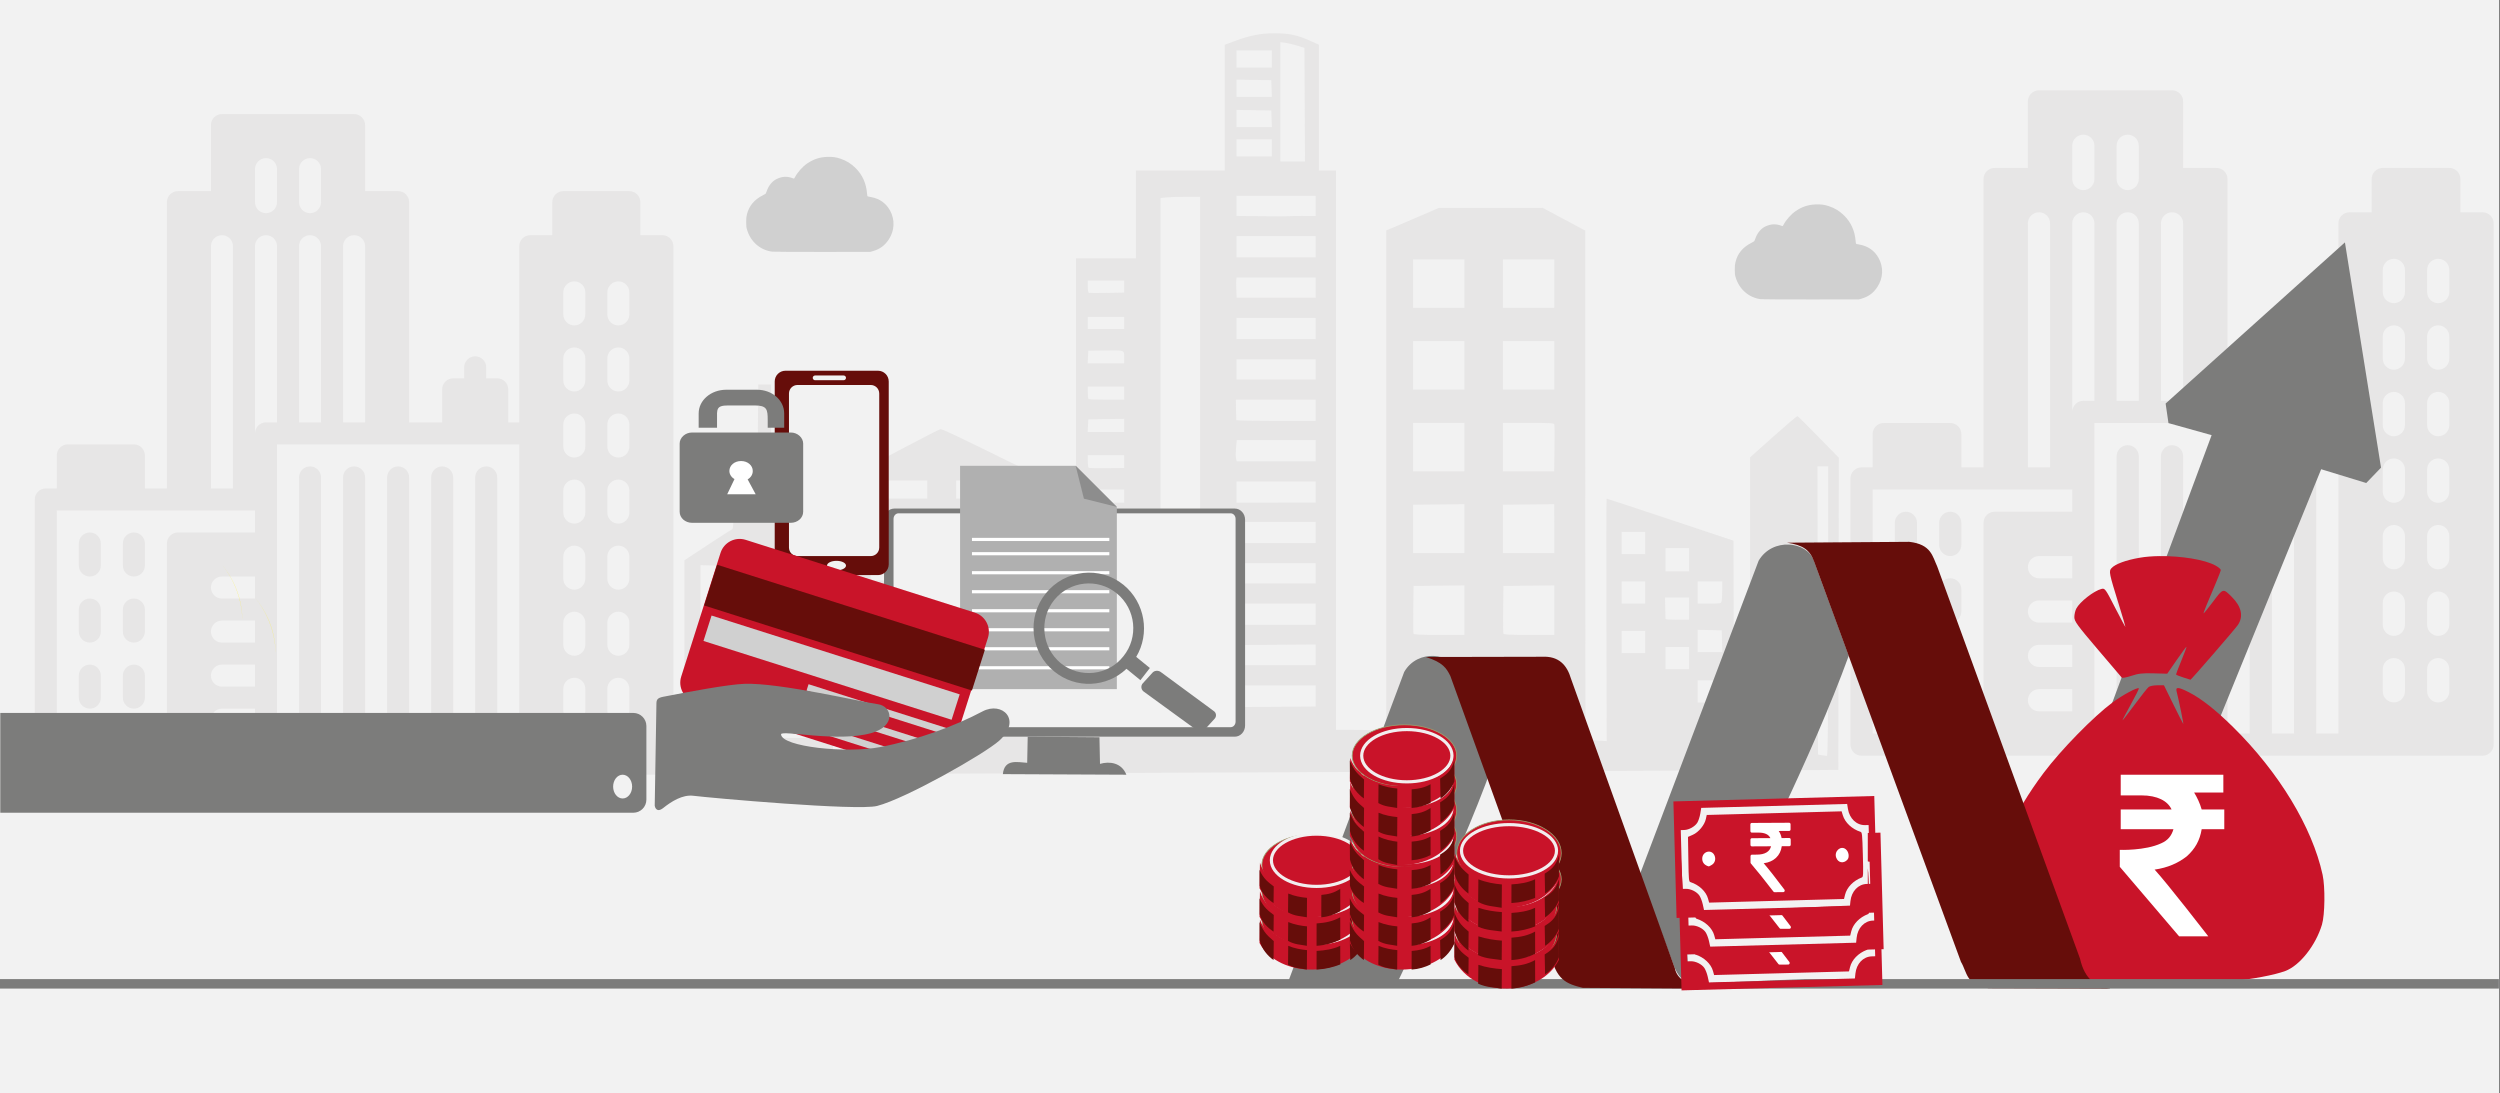 <svg width="526" height="230" xmlns="http://www.w3.org/2000/svg" xmlns:xlink="http://www.w3.org/1999/xlink" overflow="hidden"><rect width="100%" height="100%" fill="#808080" stroke="none"/><defs><clipPath id="clip0"><path d="M0 0 526 0 526 230 0 230Z" fill-rule="evenodd" clip-rule="evenodd"/></clipPath><clipPath id="clip1"><path d="M387 18 527 18 527 160 387 160Z" fill-rule="evenodd" clip-rule="evenodd"/></clipPath><clipPath id="clip2"><path d="M387 18 527 18 527 160 387 160Z" fill-rule="evenodd" clip-rule="evenodd"/></clipPath><clipPath id="clip3"><path d="M387 18 527 18 527 160 387 160Z" fill-rule="evenodd" clip-rule="evenodd"/></clipPath><clipPath id="clip4"><path d="M5 23 144 23 144 163 5 163Z" fill-rule="evenodd" clip-rule="evenodd"/></clipPath><clipPath id="clip5"><path d="M5 23 144 23 144 163 5 163Z" fill-rule="evenodd" clip-rule="evenodd"/></clipPath><clipPath id="clip6"><path d="M5 23 144 23 144 163 5 163Z" fill-rule="evenodd" clip-rule="evenodd"/></clipPath><clipPath id="clip7"><path d="M365 43 396 43 396 64 365 64Z" fill-rule="evenodd" clip-rule="evenodd"/></clipPath><clipPath id="clip8"><path d="M365 43 396 43 396 64 365 64Z" fill-rule="evenodd" clip-rule="evenodd"/></clipPath><clipPath id="clip9"><path d="M365 43 396 43 396 64 365 64Z" fill-rule="evenodd" clip-rule="evenodd"/></clipPath><clipPath id="clip10"><path d="M157 33 188 33 188 54 157 54Z" fill-rule="evenodd" clip-rule="evenodd"/></clipPath><clipPath id="clip11"><path d="M157 33 188 33 188 54 157 54Z" fill-rule="evenodd" clip-rule="evenodd"/></clipPath><clipPath id="clip12"><path d="M157 33 188 33 188 54 157 54Z" fill-rule="evenodd" clip-rule="evenodd"/></clipPath><clipPath id="clip13"><path d="M353.129 183.856 395.393 182.704 396.064 207.259 353.8 208.411Z" fill-rule="evenodd" clip-rule="evenodd"/></clipPath><clipPath id="clip14"><path d="M353.129 183.856 395.393 182.704 396.064 207.259 353.8 208.411Z" fill-rule="evenodd" clip-rule="evenodd"/></clipPath><clipPath id="clip15"><path d="M353.129 183.856 395.393 182.704 396.064 207.259 353.8 208.411Z" fill-rule="evenodd" clip-rule="evenodd"/></clipPath><clipPath id="clip16"><path d="M366 188 381 188 381 203 366 203Z" fill-rule="evenodd" clip-rule="evenodd"/></clipPath><clipPath id="clip17"><path d="M366.913 188.396 380.204 188.33 380.277 202.928 366.986 202.995Z" fill-rule="evenodd" clip-rule="evenodd"/></clipPath><clipPath id="clip18"><path d="M366.913 188.396 380.204 188.33 380.277 202.928 366.986 202.995Z" fill-rule="evenodd" clip-rule="evenodd"/></clipPath><clipPath id="clip19"><path d="M353.385 176.328 395.649 175.176 396.32 199.732 354.056 200.884Z" fill-rule="evenodd" clip-rule="evenodd"/></clipPath><clipPath id="clip20"><path d="M353.385 176.328 395.649 175.176 396.32 199.732 354.056 200.884Z" fill-rule="evenodd" clip-rule="evenodd"/></clipPath><clipPath id="clip21"><path d="M353.385 176.328 395.649 175.176 396.32 199.732 354.056 200.884Z" fill-rule="evenodd" clip-rule="evenodd"/></clipPath><clipPath id="clip22"><path d="M367 180 381 180 381 196 367 196Z" fill-rule="evenodd" clip-rule="evenodd"/></clipPath><clipPath id="clip23"><path d="M367.169 180.869 380.46 180.802 380.533 195.4 367.242 195.467Z" fill-rule="evenodd" clip-rule="evenodd"/></clipPath><clipPath id="clip24"><path d="M367.169 180.869 380.46 180.802 380.533 195.4 367.242 195.467Z" fill-rule="evenodd" clip-rule="evenodd"/></clipPath><clipPath id="clip25"><path d="M352.083 168.618 394.346 167.466 395.018 192.021 352.754 193.173Z" fill-rule="evenodd" clip-rule="evenodd"/></clipPath><clipPath id="clip26"><path d="M352.083 168.618 394.346 167.466 395.018 192.021 352.754 193.173Z" fill-rule="evenodd" clip-rule="evenodd"/></clipPath><clipPath id="clip27"><path d="M352.083 168.618 394.346 167.466 395.018 192.021 352.754 193.173Z" fill-rule="evenodd" clip-rule="evenodd"/></clipPath><clipPath id="clip28"><path d="M365 173 380 173 380 188 365 188Z" fill-rule="evenodd" clip-rule="evenodd"/></clipPath><clipPath id="clip29"><path d="M365.867 173.158 379.157 173.092 379.231 187.69 365.94 187.757Z" fill-rule="evenodd" clip-rule="evenodd"/></clipPath><clipPath id="clip30"><path d="M365.867 173.158 379.157 173.092 379.231 187.69 365.94 187.757Z" fill-rule="evenodd" clip-rule="evenodd"/></clipPath></defs><g clip-path="url(#clip0)"><rect x="0" y="0" width="525.239" height="230" fill="#FFFFFF" transform="scale(1.001 1)"/><rect x="0" y="0" width="525.239" height="230" fill="#F2F2F2" transform="scale(1.001 1)"/><g clip-path="url(#clip1)"><g clip-path="url(#clip2)"><g clip-path="url(#clip3)"><path d="M14 102.667C12.712 102.667 11.667 103.712 11.667 105L11.667 109.667C11.667 110.955 12.712 112 14 112 15.288 112 16.333 110.955 16.333 109.667L16.333 105C16.333 103.712 15.288 102.667 14 102.667Z" fill="#E7E6E6" transform="matrix(1 0 -0 1 387 19)"/><path d="M14 116.667C12.712 116.667 11.667 117.712 11.667 119L11.667 123.667C11.667 124.955 12.712 126 14 126 15.288 126 16.333 124.955 16.333 123.667L16.333 119C16.333 117.712 15.288 116.667 14 116.667Z" fill="#E7E6E6" transform="matrix(1 0 -0 1 387 19)"/><path d="M14 88.667C12.712 88.667 11.667 89.712 11.667 91L11.667 95.667C11.667 96.955 12.712 98 14 98 15.288 98 16.333 96.955 16.333 95.667L16.333 91C16.333 89.712 15.288 88.667 14 88.667Z" fill="#E7E6E6" transform="matrix(1 0 -0 1 387 19)"/><path d="M23.333 102.667C22.045 102.667 21 103.712 21 105L21 109.667C21 110.955 22.045 112 23.333 112 24.621 112 25.666 110.955 25.666 109.667L25.666 105C25.667 103.712 24.621 102.667 23.333 102.667Z" fill="#E7E6E6" transform="matrix(1 0 -0 1 387 19)"/><path d="M23.333 88.667C22.045 88.667 21 89.712 21 91L21 95.667C21 96.955 22.045 98 23.333 98 24.621 98 25.666 96.955 25.666 95.667L25.666 91C25.667 89.712 24.621 88.667 23.333 88.667Z" fill="#E7E6E6" transform="matrix(1 0 -0 1 387 19)"/><path d="M23.333 116.667C22.045 116.667 21 117.712 21 119L21 123.667C21 124.955 22.045 126 23.333 126 24.621 126 25.666 124.955 25.666 123.667L25.666 119C25.667 117.712 24.621 116.667 23.333 116.667Z" fill="#E7E6E6" transform="matrix(1 0 -0 1 387 19)"/><path d="M135.333 25.667 130.666 25.667 130.666 18.667C130.666 17.379 129.621 16.334 128.333 16.334L114.333 16.334C113.045 16.334 112 17.379 112 18.667L112 25.667 107.333 25.667C106.045 25.667 105 26.712 105 28L105 65.333 102.667 65.333 102.667 58.333C102.667 57.045 101.621 56 100.334 56L98 56 98 53.667C98 52.379 96.955 51.334 95.667 51.334 94.379 51.334 93.334 52.379 93.334 53.667L93.334 56 91 56C89.712 56 88.667 57.045 88.667 58.333L88.667 65.333 81.667 65.333 81.667 18.667C81.667 17.379 80.621 16.334 79.334 16.334L72.334 16.334 72.334 2.334C72.333 1.045 71.288 0 70 0L42 0C40.712 0 39.667 1.045 39.667 2.333L39.667 16.333 32.667 16.333C31.379 16.333 30.334 17.379 30.334 18.666L30.334 79.333 25.667 79.333 25.667 72.333C25.667 71.045 24.621 70 23.334 70L9.334 70C8.046 70 7 71.045 7 72.333L7 79.333 4.667 79.333C3.379 79.333 2.334 80.379 2.334 81.666L2.334 137.666C2.334 138.954 3.379 140 4.667 140L32.667 140 51.334 140 107.334 140 135.334 140C136.622 140 137.667 138.954 137.667 137.666L137.667 28C137.667 26.712 136.621 25.667 135.333 25.667ZM67.667 28C67.667 26.712 68.712 25.667 70 25.667 71.288 25.667 72.333 26.712 72.333 28L72.333 65.333 67.666 65.333 67.666 28ZM58.333 11.667C58.333 10.379 59.379 9.334 60.666 9.334 61.954 9.334 63 10.379 63 11.667L63 18.667C63 19.955 61.954 21 60.666 21 59.379 21 58.333 19.955 58.333 18.667L58.333 11.667ZM58.333 28C58.333 26.712 59.379 25.667 60.666 25.667 61.954 25.667 63 26.712 63 28L63 65.333 58.333 65.333 58.333 28ZM49 11.667C49 10.379 50.045 9.334 51.333 9.334 52.621 9.334 53.666 10.379 53.666 11.667L53.666 18.667C53.666 19.955 52.621 21 51.333 21 50.045 21 49 19.955 49 18.667L49 11.667ZM39.667 28C39.667 26.712 40.712 25.667 42 25.667 43.288 25.667 44.333 26.712 44.333 28L44.333 79.333 39.666 79.333 39.666 28ZM49 130.667 42 130.667C40.712 130.667 39.667 129.621 39.667 128.334 39.667 127.046 40.712 126 42 126L49 126 49 130.667ZM49 121.333 42 121.333C40.712 121.333 39.667 120.288 39.667 119 39.667 117.712 40.712 116.667 42 116.667L49 116.667 49 121.333ZM49 112 42 112C40.712 112 39.667 110.955 39.667 109.667 39.667 108.379 40.712 107.334 42 107.334L49 107.334 49 112ZM49 102.667 42 102.667C40.712 102.667 39.667 101.621 39.667 100.334 39.667 99.046 40.712 98 42 98L49 98 49 102.667ZM49 88.667 32.667 88.667C31.379 88.667 30.334 89.712 30.334 91L30.334 135.333 7 135.333 7 84 9.333 84 23.333 84 32.666 84 42 84 49 84 49 88.667ZM49 67.667 49 28C49 26.712 50.045 25.667 51.333 25.667 52.621 25.667 53.666 26.712 53.666 28L53.666 65.333 51.333 65.333C50.045 65.333 49 66.379 49 67.667ZM105 135.333 100.333 135.333 100.333 77C100.333 75.712 99.288 74.667 98 74.667 96.712 74.667 95.667 75.712 95.667 77L95.667 135.333 91 135.333 91 77C91 75.712 89.955 74.667 88.667 74.667 87.379 74.667 86.334 75.712 86.334 77L86.334 135.333 81.667 135.333 81.667 77C81.667 75.712 80.621 74.667 79.334 74.667 78.046 74.667 77 75.712 77 77L77 135.333 72.334 135.333 72.334 77C72.334 75.712 71.288 74.667 70 74.667 68.712 74.667 67.667 75.712 67.667 77L67.667 135.333 63 135.333 63 77C63 75.712 61.955 74.667 60.667 74.667 59.379 74.667 58.334 75.712 58.334 77L58.334 135.333 53.667 135.333 53.667 128.333 53.667 119 53.667 109.667 53.667 100.334 53.667 91 53.667 81.667 53.667 70 60.667 70 70 70 79.333 70 91 70 100.333 70 105 70 105 135.333ZM119 126.455C119 127.743 117.955 128.788 116.667 128.788 115.379 128.788 114.334 127.743 114.334 126.455L114.334 121.788C114.334 120.5 115.379 119.455 116.667 119.455 117.955 119.455 119 120.5 119 121.788L119 126.455ZM119 112.455C119 113.743 117.955 114.788 116.667 114.788 115.379 114.788 114.334 113.743 114.334 112.455L114.334 107.788C114.334 106.5 115.379 105.455 116.667 105.455 117.955 105.455 119 106.5 119 107.788L119 112.455ZM119 98.455C119 99.743 117.955 100.788 116.667 100.788 115.379 100.788 114.334 99.743 114.334 98.455L114.334 93.788C114.334 92.5 115.379 91.455 116.667 91.455 117.955 91.455 119 92.5 119 93.788L119 98.455ZM119 84.455C119 85.743 117.955 86.788 116.667 86.788 115.379 86.788 114.334 85.743 114.334 84.455L114.334 79.788C114.334 78.5 115.379 77.455 116.667 77.455 117.955 77.455 119 78.5 119 79.788L119 84.455ZM119 70.455C119 71.743 117.955 72.788 116.667 72.788 115.379 72.788 114.334 71.743 114.334 70.455L114.334 65.788C114.334 64.5 115.379 63.455 116.667 63.455 117.955 63.455 119 64.5 119 65.788L119 70.455ZM119 56.455C119 57.743 117.955 58.788 116.667 58.788 115.379 58.788 114.334 57.743 114.334 56.455L114.334 51.788C114.334 50.5 115.379 49.455 116.667 49.455 117.955 49.455 119 50.5 119 51.788L119 56.455ZM119 42.455C119 43.743 117.955 44.788 116.667 44.788 115.379 44.788 114.334 43.743 114.334 42.455L114.334 37.788C114.334 36.5 115.379 35.455 116.667 35.455 117.955 35.455 119 36.5 119 37.788L119 42.455ZM128.333 126.455C128.333 127.743 127.288 128.788 126 128.788 124.712 128.788 123.667 127.743 123.667 126.455L123.667 121.788C123.667 120.5 124.712 119.455 126 119.455 127.288 119.455 128.333 120.5 128.333 121.788L128.333 126.455ZM128.333 112.455C128.333 113.743 127.288 114.788 126 114.788 124.712 114.788 123.667 113.743 123.667 112.455L123.667 107.788C123.667 106.5 124.712 105.455 126 105.455 127.288 105.455 128.333 106.5 128.333 107.788L128.333 112.455ZM128.333 98.455C128.333 99.743 127.288 100.788 126 100.788 124.712 100.788 123.667 99.743 123.667 98.455L123.667 93.788C123.667 92.5 124.712 91.455 126 91.455 127.288 91.455 128.333 92.5 128.333 93.788L128.333 98.455ZM128.333 84.455C128.333 85.743 127.288 86.788 126 86.788 124.712 86.788 123.667 85.743 123.667 84.455L123.667 79.788C123.667 78.5 124.712 77.455 126 77.455 127.288 77.455 128.333 78.5 128.333 79.788L128.333 84.455ZM128.333 70.455C128.333 71.743 127.288 72.788 126 72.788 124.712 72.788 123.667 71.743 123.667 70.455L123.667 65.788C123.667 64.5 124.712 63.455 126 63.455 127.288 63.455 128.333 64.5 128.333 65.788L128.333 70.455ZM128.333 56.455C128.333 57.743 127.288 58.788 126 58.788 124.712 58.788 123.667 57.743 123.667 56.455L123.667 51.788C123.667 50.5 124.712 49.455 126 49.455 127.288 49.455 128.333 50.5 128.333 51.788L128.333 56.455ZM128.333 42.455C128.333 43.743 127.288 44.788 126 44.788 124.712 44.788 123.667 43.743 123.667 42.455L123.667 37.788C123.667 36.5 124.712 35.455 126 35.455 127.288 35.455 128.333 36.5 128.333 37.788L128.333 42.455Z" fill="#E7E6E6" transform="matrix(1 0 -0 1 387 19)"/></g></g></g><path d="M0 156 0 133.443 0 110.886 4.873 107.67C7.554 105.9 9.881 104.405 10.046 104.345 10.288 104.257 10.345 102.673 10.345 96.089L10.345 87.941 12.875 87.881 15.405 87.821 15.464 80.865 15.524 73.909 16.87 73.909 18.216 73.909 18.216 80.918 18.216 87.927 19.903 87.927 21.59 87.927 21.599 96.051 21.608 104.175 26.434 107.552 31.26 110.928 31.26 131.032 31.26 151.135 33.565 150.878C34.833 150.737 35.895 150.612 35.925 150.602 35.956 150.592 36.006 137.517 36.038 121.547L36.095 92.509 38.569 91.208C39.929 90.491 43.813 88.445 47.198 86.66 50.584 84.874 53.54 83.367 53.766 83.311 54.138 83.22 56.632 84.4 70.166 91.067 71.712 91.829 73.003 92.471 73.036 92.494 73.069 92.516 73.093 104.935 73.091 120.091L73.086 147.647 77.641 147.496C80.147 147.413 82.223 147.324 82.255 147.299 82.287 147.273 82.312 124.777 82.312 97.306L82.31 47.36 88.607 47.36 94.903 47.36 94.903 38.12 94.903 28.881 104.236 28.881 113.569 28.881 113.569 15.652 113.569 2.423 115.68 1.637C118.89 0.441 121.147-0.002 124.026 0 127.044 0 128.796 0.364 131.391 1.524L133.359 2.402 133.359 15.642 133.359 28.881 135.158 28.881 136.957 28.881 136.957 87.715 136.957 146.549 140.184 146.549C141.958 146.549 144.336 146.61 145.469 146.686L147.527 146.824 147.527 94.147 147.527 41.469 148.595 41.035C149.183 40.797 151.666 39.733 154.114 38.671L158.563 36.74 169.487 36.74 180.41 36.74 184.877 39.129 189.344 41.519 189.35 95.025C189.353 124.453 189.382 148.553 189.412 148.58 189.443 148.607 190.456 148.698 191.663 148.782L193.857 148.936 193.8 123.423C193.768 109.391 193.785 97.909 193.837 97.909 193.931 97.909 199.125 99.629 213.419 104.393L220.503 106.754 220.561 129.183 220.618 151.613 221.235 151.727C221.575 151.791 222.333 151.904 222.921 151.98L223.99 152.119 223.99 120.675 223.99 89.231 228.874 84.86C231.56 82.455 233.847 80.517 233.957 80.552 234.067 80.586 236.066 82.57 238.402 84.961L242.648 89.308 242.594 122.15 242.543 154.992M240.406 121.592 240.406 91.114 239.282 91.114 238.155 91.114 238.214 121.433 238.27 151.753 239.057 151.884C239.491 151.956 239.97 152.028 240.125 152.043 240.35 152.066 240.406 145.849 240.406 121.592ZM8.605 131.506 8.552 112.035 5.963 111.975 3.374 111.914 3.374 131.454 3.374 150.993 5.454 151.054C6.598 151.087 7.787 151.083 8.096 151.045L8.658 150.977 8.605 131.506ZM28.786 146.761 28.786 145.275 21.702 145.275 14.618 145.275 14.618 146.761 14.618 148.248 21.702 148.248 28.786 148.248ZM50.881 145.705C50.974 145.705 51.05 144.839 51.05 143.788L51.05 141.876 45.111 141.876 39.171 141.876 39.014 143.664C38.927 144.647 38.908 145.531 38.972 145.628 39.056 145.757 47.275 145.809 50.881 145.705ZM69.041 143.788 69.041 141.876 63.082 141.876 57.122 141.876 57.122 143.788 57.122 145.699 63.082 145.699 69.041 145.699ZM108.397 89.84 108.397 34.404 105.417 34.404C103.778 34.404 101.906 34.466 101.257 34.54L100.076 34.674 100.076 89.973 100.076 145.273 104.236 145.273 108.397 145.273 108.397 89.837ZM182.889 142.696C182.946 142.133 182.943 139.806 182.883 137.526L182.773 133.381 177.406 133.381 172.04 133.381 172.04 138.465 172.04 143.55 172.883 143.616C173.347 143.652 175.765 143.691 178.256 143.701L182.785 143.721 182.889 142.696ZM163.944 138.478 163.944 133.381 158.547 133.381 153.149 133.381 153.149 138.478 153.149 143.575 158.547 143.575 163.944 143.575ZM92.43 140.592 92.43 139.328 88.607 139.328 84.783 139.328 84.783 140.567C84.783 141.248 84.825 141.845 84.877 141.894 84.927 141.943 86.648 141.954 88.699 141.92L92.43 141.857ZM132.684 139.429 132.684 137.204 124.378 137.204 116.071 137.204 116.001 139.487 115.931 141.77 124.308 141.712 132.684 141.654ZM28.786 139.965 28.786 138.478 21.702 138.478 14.618 138.478 14.618 139.965 14.618 141.451 21.702 141.451 28.786 141.451ZM218.001 140.337C218.075 140.073 218.138 139.022 218.139 138L218.143 136.141 215.557 136.141 212.971 136.141 212.971 138.478 212.971 140.814 215.418 140.814C217.766 140.814 217.871 140.795 218.001 140.337ZM51.05 136.991 51.05 135.08 45.09 135.08 39.131 135.08 39.131 136.991 39.131 138.903 45.09 138.903 51.05 138.903ZM69.041 136.991 69.041 135.08 63.082 135.08 57.122 135.08 57.122 136.991 57.122 138.903 63.082 138.903 69.041 138.903ZM92.43 133.694 92.43 132.308 88.663 132.367 84.896 132.425 84.829 133.753 84.761 135.08 88.596 135.08 92.43 135.08ZM28.786 133.039C28.786 131.653 28.736 131.442 28.43 131.552 28.235 131.623 25.047 131.681 21.346 131.681L14.618 131.681 14.618 133.168 14.618 134.655 21.702 134.655 28.786 134.655ZM211.171 131.469 211.171 129.133 208.697 129.133 206.223 129.133 206.223 131.469 206.223 133.805 208.697 133.805 211.171 133.805ZM132.684 130.779 132.685 128.602 124.364 128.66 116.043 128.718 116.043 130.837 116.043 132.956 124.364 132.956 132.684 132.956ZM51.05 128.92 51.05 127.009 45.09 127.009 39.131 127.009 39.131 128.92 39.131 130.832 45.09 130.832 51.05 130.832ZM69.041 128.92 69.041 127.009 63.082 127.009 57.122 127.009 57.122 128.92 57.122 130.832 63.082 130.832 69.041 130.832ZM201.95 128.07 201.95 125.734 199.477 125.734 197.003 125.734 197.003 128.07 197.003 130.407 199.477 130.407 201.95 130.407ZM218.094 127.911 218.03 125.628 215.5 125.568 212.97 125.508 212.97 127.851 212.97 130.194 215.564 130.194 218.158 130.194ZM28.786 127.221 28.786 125.734 21.702 125.734 14.618 125.734 14.618 127.221 14.618 128.708 21.702 128.708 28.786 128.708ZM92.43 126.159 92.43 124.885 88.607 124.885 84.783 124.885 84.783 126.159 84.783 127.433 88.607 127.433 92.43 127.433ZM163.944 121.376 163.944 116.169 158.603 116.225 153.262 116.283 153.201 121.163C153.168 123.847 153.19 126.165 153.251 126.314 153.335 126.521 154.578 126.584 158.652 126.584L163.944 126.584ZM182.835 121.376 182.835 116.169 177.494 116.225 172.153 116.283 172.092 121.163C172.059 123.847 172.081 126.165 172.141 126.314 172.226 126.521 173.469 126.584 177.543 126.584L182.835 126.584ZM132.684 122.23 132.684 120 124.364 120 116.043 120 116.043 122.23 116.043 124.46 124.364 124.46 132.684 124.46ZM51.003 121.866 51.067 120.015 45.942 119.954C43.124 119.92 40.438 119.927 39.974 119.969L39.131 120.044 39.131 121.937 39.131 123.83 45.034 123.772 50.938 123.716 51.002 121.865ZM69.041 121.91 69.041 119.999 63.082 119.999 57.122 119.999 57.122 121.91 57.122 123.822 63.082 123.822 69.041 123.822ZM211.171 121.061 211.171 118.725 208.641 118.725 206.111 118.725 206.159 120.902C206.185 122.099 206.211 123.151 206.215 123.238 206.22 123.326 207.337 123.397 208.697 123.397L211.171 123.397ZM28.786 120.424 28.786 118.937 21.702 118.937 14.618 118.937 14.618 120.424 14.618 121.91 21.702 121.91 28.786 121.91ZM92.43 118.937 92.43 117.663 88.607 117.663 84.783 117.663 84.783 118.937 84.783 120.212 88.607 120.212 92.43 120.212ZM201.95 117.663 201.95 115.326 199.477 115.326 197.003 115.326 197.003 117.663 197.003 119.999 199.477 119.999 201.95 119.999ZM218.001 119.521C218.075 119.258 218.138 118.207 218.139 117.185L218.143 115.326 215.557 115.326 212.971 115.326 212.971 117.663 212.971 119.999 215.418 119.999C217.766 119.999 217.871 119.98 218.001 119.521ZM132.684 113.627 132.684 111.503 124.364 111.503 116.043 111.503 116.043 113.627 116.043 115.751 124.364 115.751 132.684 115.751ZM28.74 113.468 28.806 111.928 21.712 111.928 14.618 111.928 14.618 113.524 14.618 115.12 21.646 115.064 28.674 115.008ZM51.05 113.203 51.05 111.291 45.09 111.291 39.131 111.291 39.131 113.203 39.131 115.114 45.09 115.114 51.05 115.114ZM69.041 113.203 69.041 111.291 63.082 111.291 57.122 111.291 57.122 113.203 57.122 115.114 63.082 115.114 69.041 115.114ZM211.171 110.76 211.171 108.317 208.697 108.317 206.223 108.317 206.223 110.76 206.223 113.203 208.697 113.203 211.171 113.203ZM92.43 111.397 92.43 110.017 88.607 110.017 84.783 110.017 84.783 111.397 84.783 112.778 88.607 112.778 92.43 112.778ZM201.95 107.256 201.95 104.919 199.477 104.919 197.003 104.919 197.003 107.256 197.003 109.592 199.477 109.592 201.95 109.592ZM163.944 104.229 163.944 99.078 158.547 99.138 153.149 99.199 153.149 104.289 153.149 109.379 158.547 109.379 163.944 109.379ZM182.835 104.229 182.836 99.078 177.438 99.138 172.04 99.199 172.04 104.289 172.04 109.379 177.437 109.379 182.835 109.379ZM132.684 105.025 132.684 102.795 124.364 102.795 116.043 102.795 116.043 105.025 116.043 107.256 124.364 107.256 132.684 107.256ZM51.05 104.707 51.05 102.795 45.09 102.795 39.131 102.795 39.131 104.707 39.131 106.619 45.09 106.619 51.05 106.619ZM69.041 104.707 69.041 102.795 63.082 102.795 57.122 102.795 57.122 104.707 57.122 106.619 63.082 106.619 69.041 106.619ZM92.43 104.942C92.43 104.123 92.333 103.664 92.149 103.615 91.994 103.573 90.274 103.567 88.325 103.603L84.783 103.666 84.783 104.93 84.783 106.194 88.607 106.194 92.43 106.194 92.43 104.942ZM92.43 97.379 92.43 95.998 88.607 95.998 84.783 95.998 84.783 97.237C84.783 97.919 84.851 98.54 84.933 98.618 85.016 98.696 86.736 98.76 88.756 98.76L92.43 98.76ZM132.684 96.519 132.684 94.299 124.364 94.299 116.043 94.299 116.043 96.534 116.043 98.769 124.364 98.755 132.684 98.74ZM51.05 95.998 51.05 94.087 45.09 94.087 39.131 94.087 39.131 95.998 39.131 97.91 45.09 97.91 51.05 97.91ZM69.041 95.998 69.041 94.087 63.082 94.087 57.122 94.087 57.122 95.998 57.122 97.91 63.082 97.91 69.041 97.91ZM163.944 87.078 163.944 81.98 158.547 81.98 153.149 81.98 153.149 87.078 153.149 92.175 158.547 92.175 163.944 92.175ZM182.883 87.45C182.918 84.851 182.91 82.556 182.865 82.352 182.789 82.011 182.346 81.98 177.412 81.98L172.04 81.98 172.04 87.078 172.04 92.175 177.429 92.175 182.818 92.175 182.883 87.45ZM92.43 90.119 92.43 88.777 88.607 88.777 84.783 88.777 84.783 90.016C84.783 90.697 84.857 91.325 84.948 91.41 85.039 91.496 86.759 91.543 88.771 91.514L92.43 91.462ZM132.684 87.821 132.684 85.591 124.393 85.591 116.101 85.591 115.947 87.259C115.862 88.177 115.86 89.18 115.943 89.489L116.092 90.051 124.389 90.051 132.685 90.051 132.685 87.821ZM92.43 82.506 92.43 81.121 88.663 81.179 84.896 81.238 84.829 82.565 84.761 83.893 88.596 83.893 92.43 83.893ZM132.684 79.325 132.684 77.095 124.3 77.095 115.914 77.095 115.941 79.166C115.956 80.305 115.985 81.309 116.005 81.397 116.026 81.484 119.787 81.556 124.364 81.556L132.684 81.556ZM92.43 75.715 92.43 74.334 88.607 74.334 84.783 74.334 84.783 75.573C84.783 76.255 84.851 76.876 84.933 76.954 85.016 77.032 86.736 77.095 88.756 77.095L92.43 77.095ZM163.944 69.874 163.944 64.776 158.547 64.776 153.149 64.776 153.149 69.874 153.149 74.971 158.547 74.971 163.944 74.971ZM182.835 69.874 182.835 64.776 177.437 64.776 172.04 64.776 172.04 69.874 172.04 74.971 177.437 74.971 182.835 74.971ZM132.684 70.723 132.684 68.6 124.364 68.6 116.043 68.6 116.043 70.723 116.043 72.847 124.364 72.847 132.684 72.847ZM92.43 68.179C92.43 66.622 92.593 66.677 88.157 66.745L84.896 66.794 84.829 68.122 84.761 69.449 88.596 69.449 92.43 69.449ZM132.684 62.121 132.684 59.892 124.364 59.892 116.043 59.892 116.043 62.121 116.043 64.352 124.364 64.352 132.684 64.352ZM92.43 60.953 92.43 59.679 88.607 59.679 84.783 59.679 84.783 60.953 84.783 62.228 88.607 62.228 92.43 62.228ZM163.944 52.67 163.944 47.572 158.547 47.572 153.149 47.572 153.149 52.67 153.149 57.767 158.547 57.767 163.944 57.767ZM182.835 52.67 182.835 47.572 177.437 47.572 172.04 47.572 172.04 52.67 172.04 57.767 177.437 57.767 182.835 57.767ZM132.684 53.519 132.684 51.395 124.379 51.395 116.074 51.395 116.003 51.873C115.963 52.136 115.964 53.092 116.005 53.997L116.078 55.643 124.381 55.643 132.685 55.643 132.685 53.519ZM92.43 53.297 92.43 52.033 88.607 52.033 84.783 52.033 84.783 53.289C84.783 53.981 84.883 54.578 85.005 54.617 85.127 54.655 86.847 54.66 88.828 54.625L92.43 54.561ZM132.684 44.917 132.684 42.687 124.364 42.687 116.043 42.687 116.043 44.917 116.043 47.148 124.364 47.148 132.684 47.148ZM130.005 38.44 132.684 38.44 132.684 36.315 132.684 34.191 124.364 34.191 116.043 34.191 116.043 36.312 116.043 38.432 121.384 38.49C124.322 38.522 126.86 38.524 127.025 38.49 127.189 38.46 128.531 38.435 130.005 38.435ZM130.381 15.023 130.324 3.076 128.862 2.617C128.058 2.363 126.919 2.09 126.332 2.008L125.264 1.859 125.264 14.415 125.264 26.97 127.851 26.97 130.439 26.97ZM123.464 24.103 123.464 22.297 119.754 22.297 116.043 22.297 116.043 24.103 116.043 25.908 119.754 25.908 123.464 25.908ZM123.417 17.996 123.352 16.244 119.698 16.186 116.043 16.127 116.043 17.938 116.043 19.748 119.763 19.748 123.482 19.748ZM123.417 11.624 123.352 9.872 119.698 9.813 116.043 9.755 116.043 11.566 116.043 13.376 119.763 13.376 123.482 13.376ZM123.464 5.412 123.464 3.607 119.754 3.607 116.043 3.607 116.043 5.412 116.043 7.217 119.754 7.217 123.464 7.217Z" fill="#E7E6E6" fill-rule="evenodd" transform="matrix(1.001 0 -0 1 144 7)"/><g clip-path="url(#clip4)"><g clip-path="url(#clip5)"><g clip-path="url(#clip6)"><path d="M13.9 101.934C12.621 101.934 11.583 102.972 11.583 104.25L11.583 108.884C11.583 110.162 12.621 111.2 13.9 111.2 15.179 111.2 16.217 110.162 16.217 108.884L16.217 104.25C16.217 102.972 15.179 101.934 13.9 101.934Z" fill="#E7E6E6" transform="matrix(1 0 -0 1 5 24)"/><path d="M13.9 115.834C12.621 115.834 11.583 116.872 11.583 118.15L11.583 122.784C11.583 124.062 12.621 125.1 13.9 125.1 15.179 125.1 16.217 124.062 16.217 122.784L16.217 118.15C16.217 116.872 15.179 115.834 13.9 115.834Z" fill="#E7E6E6" transform="matrix(1 0 -0 1 5 24)"/><path d="M13.9 88.034C12.621 88.034 11.583 89.072 11.583 90.35L11.583 94.984C11.583 96.262 12.621 97.3 13.9 97.3 15.179 97.3 16.217 96.262 16.217 94.984L16.217 90.35C16.217 89.072 15.179 88.034 13.9 88.034Z" fill="#E7E6E6" transform="matrix(1 0 -0 1 5 24)"/><path d="M23.167 101.934C21.888 101.934 20.85 102.972 20.85 104.25L20.85 108.884C20.85 110.162 21.888 111.2 23.167 111.2 24.445 111.2 25.483 110.162 25.483 108.884L25.483 104.25C25.483 102.972 24.445 101.934 23.167 101.934Z" fill="#E7E6E6" transform="matrix(1 0 -0 1 5 24)"/><path d="M23.167 88.034C21.888 88.034 20.85 89.072 20.85 90.35L20.85 94.984C20.85 96.262 21.888 97.3 23.167 97.3 24.445 97.3 25.483 96.262 25.483 94.984L25.483 90.35C25.483 89.072 24.445 88.034 23.167 88.034Z" fill="#E7E6E6" transform="matrix(1 0 -0 1 5 24)"/><path d="M23.167 115.834C21.888 115.834 20.85 116.872 20.85 118.15L20.85 122.784C20.85 124.062 21.888 125.1 23.167 125.1 24.445 125.1 25.483 124.062 25.483 122.784L25.483 118.15C25.483 116.872 24.445 115.834 23.167 115.834Z" fill="#E7E6E6" transform="matrix(1 0 -0 1 5 24)"/><path d="M134.367 25.483 129.733 25.483 129.733 18.533C129.733 17.255 128.695 16.217 127.417 16.217L113.517 16.217C112.238 16.217 111.2 17.255 111.2 18.533L111.2 25.483 106.567 25.483C105.288 25.483 104.25 26.521 104.25 27.8L104.25 64.867 101.933 64.867 101.933 57.917C101.933 56.638 100.896 55.6 99.617 55.6L97.3 55.6 97.3 53.283C97.3 52.005 96.262 50.967 94.983 50.967 93.705 50.967 92.667 52.005 92.667 53.283L92.667 55.6 90.35 55.6C89.071 55.6 88.033 56.638 88.033 57.917L88.033 64.867 81.083 64.867 81.083 18.533C81.083 17.255 80.046 16.217 78.767 16.217L71.817 16.217 71.817 2.317C71.817 1.038 70.779 0 69.5 0L41.7 0C40.421 0 39.383 1.038 39.383 2.317L39.383 16.217 32.433 16.217C31.155 16.217 30.117 17.255 30.117 18.533L30.117 78.767 25.483 78.767 25.483 71.817C25.483 70.538 24.445 69.5 23.167 69.5L9.267 69.5C7.988 69.5 6.95 70.538 6.95 71.817L6.95 78.767 4.634 78.767C3.355 78.767 2.317 79.805 2.317 81.083L2.317 136.683C2.317 137.962 3.355 139 4.634 139L32.434 139 50.967 139 106.567 139 134.367 139C135.646 139 136.684 137.962 136.684 136.683L136.684 27.8C136.683 26.521 135.646 25.483 134.367 25.483ZM67.183 27.8C67.183 26.521 68.221 25.483 69.5 25.483 70.779 25.483 71.817 26.521 71.817 27.8L71.817 64.867 67.183 64.867 67.183 27.8ZM57.917 11.583C57.917 10.305 58.955 9.267 60.233 9.267 61.512 9.267 62.55 10.305 62.55 11.583L62.55 18.533C62.55 19.812 61.512 20.85 60.233 20.85 58.955 20.85 57.917 19.812 57.917 18.533L57.917 11.583ZM57.917 27.8C57.917 26.521 58.955 25.483 60.233 25.483 61.512 25.483 62.55 26.521 62.55 27.8L62.55 64.867 57.916 64.867 57.916 27.8ZM48.65 11.583C48.65 10.305 49.688 9.267 50.967 9.267 52.245 9.267 53.283 10.305 53.283 11.583L53.283 18.533C53.283 19.812 52.245 20.85 50.967 20.85 49.688 20.85 48.65 19.812 48.65 18.533L48.65 11.583ZM39.383 27.8C39.383 26.521 40.421 25.483 41.7 25.483 42.979 25.483 44.017 26.521 44.017 27.8L44.017 78.767 39.383 78.767 39.383 27.8ZM48.65 129.733 41.7 129.733C40.421 129.733 39.383 128.696 39.383 127.417 39.383 126.138 40.421 125.1 41.7 125.1L48.65 125.1 48.65 129.733ZM48.65 120.467 41.7 120.467C40.421 120.467 39.383 119.429 39.383 118.15 39.383 116.871 40.421 115.833 41.7 115.833L48.65 115.833 48.65 120.467ZM48.65 111.2 41.7 111.2C40.421 111.2 39.383 110.162 39.383 108.883 39.383 107.605 40.421 106.567 41.7 106.567L48.65 106.567 48.65 111.2ZM48.65 101.933 41.7 101.933C40.421 101.933 39.383 100.896 39.383 99.617 39.383 98.338 40.421 97.3 41.7 97.3L48.65 97.3 48.65 101.933ZM48.65 88.033 32.433 88.033C31.155 88.033 30.117 89.071 30.117 90.35L30.117 134.367 6.95 134.367 6.95 83.4 9.267 83.4 23.167 83.4 32.433 83.4 41.7 83.4 48.65 83.4 48.65 88.033ZM48.65 67.183 48.65 27.8C48.65 26.521 49.688 25.483 50.967 25.483 52.245 25.483 53.283 26.521 53.283 27.8L53.283 64.867 50.967 64.867C49.688 64.867 48.65 65.904 48.65 67.183ZM104.25 134.367 99.617 134.367 99.617 76.45C99.617 75.171 98.579 74.133 97.3 74.133 96.021 74.133 94.983 75.171 94.983 76.45L94.983 134.367 90.35 134.367 90.35 76.45C90.35 75.171 89.312 74.133 88.033 74.133 86.755 74.133 85.717 75.171 85.717 76.45L85.717 134.367 81.083 134.367 81.083 76.45C81.083 75.171 80.046 74.133 78.767 74.133 77.488 74.133 76.45 75.171 76.45 76.45L76.45 134.367 71.817 134.367 71.817 76.45C71.817 75.171 70.779 74.133 69.5 74.133 68.222 74.133 67.184 75.171 67.184 76.45L67.184 134.367 62.55 134.367 62.55 76.45C62.55 75.171 61.512 74.133 60.233 74.133 58.955 74.133 57.917 75.171 57.917 76.45L57.917 134.367 53.283 134.367 53.283 127.417 53.283 118.15 53.283 108.883 53.283 99.617 53.283 90.35 53.283 81.083 53.283 69.5 60.233 69.5 69.5 69.5 78.767 69.5 90.35 69.5 99.617 69.5 104.25 69.5 104.25 134.367ZM118.15 125.552C118.15 126.83 117.112 127.868 115.833 127.868 114.555 127.868 113.517 126.83 113.517 125.552L113.517 120.918C113.517 119.64 114.555 118.602 115.833 118.602 117.112 118.602 118.15 119.64 118.15 120.918L118.15 125.552ZM118.15 111.652C118.15 112.93 117.112 113.968 115.833 113.968 114.555 113.968 113.517 112.93 113.517 111.652L113.517 107.018C113.517 105.74 114.555 104.702 115.833 104.702 117.112 104.702 118.15 105.74 118.15 107.018L118.15 111.652ZM118.15 97.752C118.15 99.03 117.112 100.068 115.833 100.068 114.555 100.068 113.517 99.03 113.517 97.752L113.517 93.118C113.517 91.84 114.555 90.802 115.833 90.802 117.112 90.802 118.15 91.84 118.15 93.118L118.15 97.752ZM118.15 83.852C118.15 85.13 117.112 86.168 115.833 86.168 114.555 86.168 113.517 85.13 113.517 83.852L113.517 79.218C113.517 77.94 114.555 76.902 115.833 76.902 117.112 76.902 118.15 77.94 118.15 79.218L118.15 83.852ZM118.15 69.952C118.15 71.23 117.112 72.268 115.833 72.268 114.555 72.268 113.517 71.23 113.517 69.952L113.517 65.318C113.517 64.04 114.555 63.002 115.833 63.002 117.112 63.002 118.15 64.04 118.15 65.318L118.15 69.952ZM118.15 56.052C118.15 57.33 117.112 58.368 115.833 58.368 114.555 58.368 113.517 57.33 113.517 56.052L113.517 51.418C113.517 50.14 114.555 49.102 115.833 49.102 117.112 49.102 118.15 50.14 118.15 51.418L118.15 56.052ZM118.15 42.152C118.15 43.43 117.112 44.468 115.833 44.468 114.555 44.468 113.517 43.43 113.517 42.152L113.517 37.518C113.517 36.24 114.555 35.202 115.833 35.202 117.112 35.202 118.15 36.24 118.15 37.518L118.15 42.152ZM127.417 125.552C127.417 126.83 126.379 127.868 125.1 127.868 123.821 127.868 122.783 126.83 122.783 125.552L122.783 120.918C122.783 119.64 123.821 118.602 125.1 118.602 126.379 118.602 127.417 119.64 127.417 120.918L127.417 125.552ZM127.417 111.652C127.417 112.93 126.379 113.968 125.1 113.968 123.821 113.968 122.783 112.93 122.783 111.652L122.783 107.018C122.783 105.74 123.821 104.702 125.1 104.702 126.379 104.702 127.417 105.74 127.417 107.018L127.417 111.652ZM127.417 97.752C127.417 99.03 126.379 100.068 125.1 100.068 123.821 100.068 122.783 99.03 122.783 97.752L122.783 93.118C122.783 91.84 123.821 90.802 125.1 90.802 126.379 90.802 127.417 91.84 127.417 93.118L127.417 97.752ZM127.417 83.852C127.417 85.13 126.379 86.168 125.1 86.168 123.821 86.168 122.783 85.13 122.783 83.852L122.783 79.218C122.783 77.94 123.821 76.902 125.1 76.902 126.379 76.902 127.417 77.94 127.417 79.218L127.417 83.852ZM127.417 69.952C127.417 71.23 126.379 72.268 125.1 72.268 123.821 72.268 122.783 71.23 122.783 69.952L122.783 65.318C122.783 64.04 123.821 63.002 125.1 63.002 126.379 63.002 127.417 64.04 127.417 65.318L127.417 69.952ZM127.417 56.052C127.417 57.33 126.379 58.368 125.1 58.368 123.821 58.368 122.783 57.33 122.783 56.052L122.783 51.418C122.783 50.14 123.821 49.102 125.1 49.102 126.379 49.102 127.417 50.14 127.417 51.418L127.417 56.052ZM127.417 42.152C127.417 43.43 126.379 44.468 125.1 44.468 123.821 44.468 122.783 43.43 122.783 42.152L122.783 37.518C122.783 36.24 123.821 35.202 125.1 35.202 126.379 35.202 127.417 36.24 127.417 37.518L127.417 42.152Z" fill="#E7E6E6" transform="matrix(1 0 -0 1 5 24)"/></g></g></g><path d="M2.17 0 73.72 0C74.919 0 75.89 1.049 75.89 2.358L75.89 45.642C75.89 46.945 74.919 48 73.72 48L2.17 48C0.965 48 0 46.945 0 45.642L0 2.358C0 1.049 0.965 0 2.17 0Z" fill="#7C7C7B" fill-rule="evenodd" transform="matrix(1.001 0 -0 1 186 107)"/><path d="M1.051 0 70.844 0C71.428 0 71.896 0.527 71.896 1.169L71.896 43.831C71.896 44.48 71.428 45 70.844 45L1.051 45C0.468 45 0 44.48 0 43.831L0 1.169C0 0.527 0.468 0 1.051 0Z" fill="#F2F2F2" fill-rule="evenodd" transform="matrix(1.001 0 -0 1 188 108)"/><path d="M5.224 0 5.115 5.495C3.173 5.393 0.332 4.565 0 7.877L25.962 8C24.949 5.441 22.403 5.133 20.419 5.721L20.304 0.123 5.224 0Z" fill="#7C7C7B" fill-rule="evenodd" transform="matrix(1.001 0 -0 1 211 155)"/><path d="M0 0-32.952 0-32.952-38.345-24.297-47 0-47Z" fill="#B0B0B0" fill-rule="evenodd" transform="matrix(-1.001 0 0 1 202 145)"/><path d="M-24.297-47-26.028-40.076-32.952-38.345Z" fill="#8D8D8D" fill-rule="evenodd" transform="matrix(-1.001 0 0 1 202 145)"/><path d="M0 0 28.874 0" stroke="#FFFFFF" stroke-width="0.666" stroke-miterlimit="8" fill="none" fill-rule="evenodd" transform="matrix(1.001 0 -0 1 204.5 113.5)"/><path d="M0 0 28.874 0" stroke="#FFFFFF" stroke-width="0.666" stroke-miterlimit="8" fill="none" fill-rule="evenodd" transform="matrix(1.001 0 -0 1 204.5 116.5)"/><path d="M0 0 28.874 0" stroke="#FFFFFF" stroke-width="0.666" stroke-miterlimit="8" fill="none" fill-rule="evenodd" transform="matrix(1.001 0 -0 1 204.5 120.5)"/><path d="M0 0 28.874 0" stroke="#FFFFFF" stroke-width="0.666" stroke-miterlimit="8" fill="none" fill-rule="evenodd" transform="matrix(1.001 0 -0 1 204.5 124.5)"/><path d="M0 0 28.874 0" stroke="#FFFFFF" stroke-width="0.666" stroke-miterlimit="8" fill="none" fill-rule="evenodd" transform="matrix(1.001 0 -0 1 204.5 128.5)"/><path d="M0 0 28.874 0" stroke="#FFFFFF" stroke-width="0.666" stroke-miterlimit="8" fill="none" fill-rule="evenodd" transform="matrix(1.001 0 -0 1 204.5 132.5)"/><path d="M0 0 28.874 0" stroke="#FFFFFF" stroke-width="0.666" stroke-miterlimit="8" fill="none" fill-rule="evenodd" transform="matrix(1.001 0 -0 1 204.5 136.5)"/><path d="M0 0 28.874 0" stroke="#FFFFFF" stroke-width="0.666" stroke-miterlimit="8" fill="none" fill-rule="evenodd" transform="matrix(1.001 0 -0 1 204.5 140.5)"/><path d="M25.907 21.546C23.035 19.208 23.035 19.208 23.035 19.208 25.962 14.308 24.913 7.794 20.383 4.064 15.412 0 8.065 0.835 4.032 5.846 0 10.857 0.773 18.206 5.8 22.27 10.33 26 16.848 25.666 20.991 21.713 23.919 24.107 23.919 24.107 23.919 24.107 25.907 21.546 25.907 21.546 25.907 21.546M7.181 20.544C3.204 17.259 2.541 11.302 5.8 7.238 9.059 3.229 14.915 2.561 18.947 5.846 22.98 9.131 23.587 15.088 20.328 19.096 17.124 23.161 11.213 23.773 7.181 20.544" fill="#7C7C7B" fill-rule="evenodd" transform="matrix(1.001 0 -0 1 216 119)"/><path d="M15.326 8.577C15.918 8.954 15.977 9.71 15.563 10.195 13.551 12.407 13.551 12.407 13.551 12.407 13.136 12.946 12.308 13 11.775 12.623 0.592 4.477 0.592 4.477 0.592 4.477 0.059 4.046 0 3.29 0.414 2.805 2.426 0.593 2.426 0.593 2.426 0.593 2.84 0.054 3.669 0 4.201 0.378L15.326 8.577Z" fill="#7C7C7B" fill-rule="evenodd" transform="matrix(1.001 0 -0 1 240 141)"/><path d="M0 71.055 24.987 4.986C27.892 0 35.166 0.909 36.575 4.908L43.936 24.958C36.173 46.357 23.348 71.185 12.048 95 10.236 94.143 8.454 93.234 7.361 90.689L0 71.055Z" fill="#7C7C7B" fill-rule="evenodd" transform="matrix(1.001 0 -0 1 345 113)"/><path d="M0 132.982 34.293 40.557 25.221 38.021 24.622 33.905 62.31 0 69.899 47.39 66.789 50.625 57.317 47.726 12.838 157C9.158 155.991 7.589 154.231 6.448 150.711L0 132.982Z" fill="#7C7C7B" fill-rule="evenodd" transform="matrix(1.001 0 -0 1 431 51)"/><path d="M35.315 0.002C33.821 0.022 32.39 0.132 31.145 0.349 28.242 0.854 26.013 1.679 25.234 2.535 24.638 3.191 24.712 3.556 26.808 10.301 27.583 12.795 28.189 14.863 28.156 14.896 28.123 14.929 27.146 13.104 25.986 10.84 23.972 6.906 23.845 6.732 23.145 6.906 21.537 7.305 18.581 9.612 17.833 11.051 17.608 11.484 17.424 12.289 17.424 12.839 17.424 13.722 18.001 14.519 22.309 19.59 24.996 22.754 27.286 25.445 27.399 25.571 27.512 25.697 28.416 25.528 29.408 25.195 30.869 24.706 31.759 24.605 34.08 24.67L36.947 24.749 38.935 21.87C40.028 20.287 40.959 19.028 41.002 19.07 41.045 19.113 40.567 20.404 39.94 21.938 39.313 23.472 38.8 24.803 38.8 24.896 38.8 24.989 39.473 25.273 40.296 25.526L40.296 25.526C41.119 25.778 41.809 26 41.83 26.018 41.923 26.1 51.185 15.389 51.796 14.494 53.011 12.711 52.567 10.631 50.538 8.606 48.677 6.75 48.727 6.737 46.587 9.582 45.532 10.983 44.635 12.096 44.593 12.054 44.515 11.976 45.346 9.911 47.177 5.634 47.742 4.313 48.205 3.092 48.205 2.921 48.205 2.75 47.711 2.333 47.108 1.996 44.839 0.726 39.795-0.053 35.315 0.003ZM34.877 27.186C34.116 27.186 33.291 27.346 33.043 27.541 32.795 27.735 31.481 29.395 30.122 31.229 28.763 33.062 27.604 34.562 27.545 34.562 27.486 34.562 28.264 33.073 29.272 31.253 30.28 29.433 31.049 27.888 30.98 27.819 30.704 27.544 27.55 29.24 25.475 30.781 21.432 33.783 14.641 40.732 10.966 45.626 4.704 53.965 0.733 62.7 0.099 69.529-0.168 72.407 0.122 76.058 0.78 78.102 2.015 81.937 5.604 86.245 8.445 87.303 11.634 88.49 17.294 89.376 24.896 89.875 30.101 90.217 45.179 89.984 50.2 89.483 54.906 89.013 59.467 88.151 61.756 87.299 64.798 86.166 68.157 81.918 69.471 77.541 70.094 75.466 70.168 69.63 69.604 67.044 67.424 57.038 60.443 45.509 50.796 35.98 47.14 32.369 44.06 29.946 41.448 28.624 39.297 27.536 38.672 27.492 38.913 28.446 39.418 30.451 40.442 35.44 40.323 35.322 40.248 35.247 39.303 33.386 38.224 31.186L36.261 27.186Z" fill="#C91429" fill-rule="evenodd" transform="matrix(1.001 0 -0 1 419 117)"/><path d="M21.968 7.314C17.218 7.314 17.218 7.314 17.218 7.314 16.823 5.93 16.229 4.744 15.635 3.756 21.77 3.756 21.77 3.756 21.77 3.756 21.77 0 21.77 0 21.77 0 0.198 0 0.198 0 0.198 0 0.198 4.349 0.198 4.349 0.198 4.349 4.552 4.349 4.552 4.349 4.552 4.349 7.916 4.349 10.094 5.535 10.885 7.314 0.198 7.314 0.198 7.314 0.198 7.314 0.198 11.465 0.198 11.465 0.198 11.465 11.281 11.465 11.281 11.465 11.281 11.465 10.885 12.849 10.094 13.837 8.708 14.43 5.344 16.012 0 15.814 0 15.814 0 19.372 0 19.372 0 19.372 12.468 34 12.468 34 12.468 34 18.604 34 18.604 34 18.604 34 18.604 34 9.896 22.733 7.323 19.965 10.094 19.57 12.271 18.581 14.052 17.198 15.833 15.616 16.823 13.837 17.218 11.465 21.968 11.465 21.968 11.465 21.968 11.465 21.968 7.314 21.968 7.314 21.968 7.314" fill="#FFFFFF" fill-rule="evenodd" transform="matrix(1.001 0 -0 1 446 163)"/><path d="M0 0.182 25.668 0C30.304 0.52 30.558 3.044 31.576 5.229L61.569 87.678C62.587 92.179 65.018 93.584 67.902 94L42.375 93.922C37.597 93.376 37.852 90.514 36.551 88.38L5.71 4.241C4.834 1.665 3.279 0.676 0 0.182Z" fill="#660D0A" fill-rule="evenodd" transform="matrix(1.001 0 -0 1 376 114)"/><path d="M12.119 32C12.119 32 12.119 32 12.119 32 12.119 32 12.119 32 12.119 32 12.119 32 12.119 32 12.119 32 12.119 32 12.119 32 12.119 32M11.973 32C11.973 32 11.973 32 12.119 32 12.119 32 12.119 32 12.119 32 12.119 32 11.973 32 11.973 32M11.973 32C11.973 32 11.973 32 11.973 32 11.973 32 11.973 32 11.973 32 11.973 32 11.973 32 11.973 32M11.973 32C11.973 32 11.973 32 11.973 32 11.973 32 11.973 32 11.973 32 11.973 32 11.973 32 11.973 32M11.973 32C11.973 32 11.973 32 11.973 32 11.973 32 11.973 32 11.973 32 11.973 32 11.973 32 11.973 32M11.973 32C11.973 32 11.973 32 11.973 32 11.973 32 11.973 32 11.973 32 11.973 32 11.973 32 11.973 32M11.827 32C11.827 32 11.827 32 11.827 32 11.827 32 11.827 32 11.827 32 11.827 32 11.827 32 11.827 32M11.827 32C11.827 32 11.827 32 11.827 32 11.827 32 11.827 32 11.827 32 11.827 32 11.827 32 11.827 32M11.827 32C11.827 32 11.827 32 11.827 32 11.827 32 11.827 32 11.827 32 11.827 32 11.827 32 11.827 32M11.827 32C11.827 32 11.827 32 11.827 32 11.827 32 11.827 32 11.827 32 11.827 32 11.827 32 11.827 32M11.827 32C11.827 32 11.827 32 11.827 32 11.827 32 11.827 32 11.827 32 11.827 32 11.827 32 11.827 32M11.681 32C11.681 32 11.681 32 11.681 32 11.681 32 11.681 32 11.681 32 11.681 32 11.681 32 11.681 32M11.681 32C11.681 32 11.681 32 11.681 32 11.681 32 11.681 32 11.681 32 11.681 32 11.681 32 11.681 32M11.681 32C11.681 32 11.681 32 11.681 32 11.681 32 11.681 32 11.681 32 11.681 32 11.681 32 11.681 32M11.681 32C11.681 32 11.681 32 11.681 32 11.681 32 11.681 32 11.681 32 11.681 32 11.681 32 11.681 32M11.535 32C11.535 32 11.535 32 11.535 32 11.681 32 11.681 32 11.681 32 11.681 32 11.681 32 11.681 32 11.681 32 11.535 32 11.535 32M11.535 32C11.535 32 11.535 32 11.535 32 11.535 32 11.535 32 11.535 32 11.535 32 11.535 32 11.535 32 11.535 32 11.535 32 11.535 32M11.535 32C11.535 32 11.535 32 11.535 32 11.535 32 11.535 32 11.535 32 11.535 32 11.535 32 11.535 32 11.535 32 11.535 32 11.535 32M11.535 32C11.535 32 11.535 32 11.535 32 11.535 32 11.535 32 11.535 32 11.535 32 11.535 32 11.535 32 11.535 32 11.535 32 11.535 32M11.535 32C11.535 32 11.535 32 11.535 32 11.535 32 11.535 32 11.535 32 11.535 32 11.535 32 11.535 32 11.535 32 11.535 32 11.535 32M11.389 32C11.389 32 11.389 32 11.389 32 11.389 32 11.389 32 11.389 32 11.389 32 11.535 32 11.535 32 11.389 32 11.389 32 11.389 32M11.389 32C11.389 32 11.389 32 11.389 32 11.389 32 11.389 32 11.389 32 11.389 32 11.389 32 11.389 32 11.389 32 11.389 32 11.389 32M11.389 32C11.389 32 11.389 32 11.389 32 11.389 32 11.389 32 11.389 32 11.389 32 11.389 32 11.389 32 11.389 32 11.389 32 11.389 32M11.243 32C11.243 32 11.243 32 11.243 32 11.243 32 11.243 32 11.243 32 11.243 32 11.389 32 11.389 32 11.389 32 11.389 32 11.389 32 11.389 32 11.389 32 11.389 32 11.389 32 11.389 32 11.389 32 11.389 32 11.389 32 11.389 32 11.389 32 11.243 32 11.243 32M11.243 32C11.243 32 11.243 32 11.243 32 11.243 32 11.243 32 11.243 32M11.097 32C11.097 32 11.243 32 11.243 32 11.243 32 11.097 32 11.097 32M11.097 32C11.097 32 11.097 32 11.097 32 11.097 32 11.097 32 11.097 32M11.097 32C11.097 32 11.097 32 11.097 32 11.097 32 11.097 32 11.097 32M11.097 32C11.097 32 11.097 32 11.097 32 11.097 32 11.097 32 11.097 32M0 27.724C0 27.724 0 27.724 0 27.724 3.066 30.23 6.863 31.705 11.097 32 6.863 31.705 3.066 30.23 0 27.724M30.955 12.977C30.955 23.447 22.486 32 12.119 32 12.119 32 12.119 32 12.119 32 12.119 32 12.119 32 12.119 32 12.119 32 12.119 32 12.119 32 22.486 32 30.955 23.447 30.955 12.977 30.955 12.977 30.955 12.977 30.955 12.977 30.955 12.977 30.955 12.977 30.955 12.977M30.955 12.829C30.955 12.829 30.955 12.829 30.955 12.829 30.955 12.829 30.955 12.829 30.955 12.829 30.955 12.829 30.955 12.829 30.955 12.829M30.955 12.829C30.955 12.829 30.955 12.829 30.955 12.829 30.955 12.829 30.955 12.829 30.955 12.829 30.955 12.829 30.955 12.829 30.955 12.829M30.955 12.829C30.955 12.829 30.955 12.829 30.955 12.829 30.955 12.829 30.955 12.829 30.955 12.829 30.955 12.829 30.955 12.829 30.955 12.829M30.955 12.829C30.955 12.829 30.955 12.829 30.955 12.829 30.955 12.829 30.955 12.829 30.955 12.829 30.955 12.829 30.955 12.829 30.955 12.829M30.955 12.829C30.955 12.829 30.955 12.829 30.955 12.829 30.955 12.829 30.955 12.829 30.955 12.829 30.955 12.829 30.955 12.829 30.955 12.829M30.955 12.682C30.955 12.682 30.955 12.682 30.955 12.682 30.955 12.682 30.955 12.682 30.955 12.682 30.955 12.682 30.955 12.682 30.955 12.682M30.955 12.682C30.955 12.682 30.955 12.682 30.955 12.682 30.955 12.682 30.955 12.682 30.955 12.682 30.955 12.682 30.955 12.682 30.955 12.682M30.955 12.682C30.955 12.682 30.955 12.682 30.955 12.682 30.955 12.682 30.955 12.682 30.955 12.682 30.955 12.682 30.955 12.682 30.955 12.682M30.955 12.682C30.955 12.682 30.955 12.682 30.955 12.682 30.955 12.682 30.955 12.682 30.955 12.682 30.955 12.682 30.955 12.682 30.955 12.682M30.955 12.682C30.955 12.682 30.955 12.682 30.955 12.682 30.955 12.682 30.955 12.682 30.955 12.682 30.955 12.682 30.955 12.682 30.955 12.682M30.955 12.535C30.955 12.535 30.955 12.535 30.955 12.535 30.955 12.535 30.955 12.535 30.955 12.535 30.955 12.535 30.955 12.535 30.955 12.535M30.955 12.535C30.955 12.535 30.955 12.535 30.955 12.535 30.955 12.535 30.955 12.535 30.955 12.535 30.955 12.535 30.955 12.535 30.955 12.535M30.955 12.535C30.955 12.535 30.955 12.535 30.955 12.535 30.955 12.535 30.955 12.535 30.955 12.535 30.955 12.535 30.955 12.535 30.955 12.535M30.955 12.535C30.955 12.535 30.955 12.535 30.955 12.535 30.955 12.535 30.955 12.535 30.955 12.535 30.955 12.535 30.955 12.535 30.955 12.535M30.955 12.535C30.955 12.535 30.955 12.535 30.955 12.535 30.955 12.535 30.955 12.535 30.955 12.535 30.955 12.535 30.955 12.535 30.955 12.535M30.955 12.387C30.955 12.387 30.955 12.387 30.955 12.387 30.955 12.387 30.955 12.387 30.955 12.387 30.955 12.387 30.955 12.387 30.955 12.387 30.955 12.387 30.955 12.387 30.955 12.387M30.955 12.387C30.955 12.387 30.955 12.387 30.955 12.387 30.955 12.387 30.955 12.387 30.955 12.387 30.955 12.387 30.955 12.387 30.955 12.387 30.955 12.387 30.955 12.387 30.955 12.387M30.955 12.387C30.955 12.387 30.955 12.387 30.955 12.387 30.955 12.387 30.955 12.387 30.955 12.387 30.955 12.387 30.955 12.387 30.955 12.387 30.955 12.387 30.955 12.387 30.955 12.387M30.955 12.387C30.955 12.387 30.955 12.387 30.955 12.387 30.955 12.387 30.955 12.387 30.955 12.387 30.955 12.387 30.955 12.387 30.955 12.387 30.955 12.387 30.955 12.387 30.955 12.387M30.955 12.387C30.955 12.387 30.955 12.387 30.955 12.387 30.955 12.387 30.955 12.387 30.955 12.387 30.955 12.387 30.955 12.387 30.955 12.387 30.955 12.387 30.955 12.387 30.955 12.387M30.955 12.24C30.955 12.24 30.955 12.24 30.955 12.24 30.955 12.24 30.955 12.24 30.955 12.24 30.955 12.24 30.955 12.24 30.955 12.24 30.955 12.24 30.955 12.24 30.955 12.24M30.955 12.24C30.955 12.24 30.955 12.24 30.955 12.24 30.955 12.24 30.955 12.24 30.955 12.24 30.955 12.24 30.955 12.24 30.955 12.24 30.955 12.24 30.955 12.24 30.955 12.24M30.955 12.24C30.955 12.24 30.955 12.24 30.955 12.24 30.955 12.24 30.955 12.24 30.955 12.24 30.955 12.24 30.955 12.24 30.955 12.24 30.955 12.24 30.955 12.24 30.955 12.24M30.955 12.24C30.955 12.24 30.955 12.24 30.955 12.24 30.955 12.24 30.955 12.24 30.955 12.24 30.955 12.24 30.955 12.24 30.955 12.24 30.955 12.24 30.955 12.24 30.955 12.24M30.955 12.24C30.955 12.24 30.955 12.24 30.955 12.24 30.955 12.24 30.955 12.24 30.955 12.24 30.955 12.24 30.955 12.24 30.955 12.24 30.955 12.24 30.955 12.24 30.955 12.24M25.991 0C28.911 3.244 30.809 7.521 30.955 12.24 30.955 12.092 30.955 12.092 30.955 12.092 30.955 12.092 30.955 12.092 30.955 12.092 30.955 12.092 30.955 12.092 30.955 12.092 30.955 12.092 30.955 12.092 30.955 12.092 30.955 12.092 30.955 12.092 30.955 12.092 30.955 12.092 30.955 12.092 30.955 12.092 30.809 7.373 28.911 3.244 25.991 0 25.991 0 25.991 0 25.991 0" fill="#FFF20A" fill-rule="evenodd" transform="matrix(1.001 0 -0 1 20 118)"/><path d="M12.119 32C12.119 32 12.119 32 12.119 32 12.119 32 12.119 32 12.119 32 12.119 32 12.119 32 12.119 32 12.119 32 12.119 32 12.119 32M11.973 32C11.973 32 11.973 32 12.119 32 12.119 32 12.119 32 12.119 32 12.119 32 11.973 32 11.973 32M11.973 32C11.973 32 11.973 32 11.973 32 11.973 32 11.973 32 11.973 32 11.973 32 11.973 32 11.973 32M11.973 32C11.973 32 11.973 32 11.973 32 11.973 32 11.973 32 11.973 32 11.973 32 11.973 32 11.973 32M11.973 32C11.973 32 11.973 32 11.973 32 11.973 32 11.973 32 11.973 32 11.973 32 11.973 32 11.973 32M11.973 32C11.973 32 11.973 32 11.973 32 11.973 32 11.973 32 11.973 32 11.973 32 11.973 32 11.973 32M11.827 32C11.827 32 11.827 32 11.827 32 11.827 32 11.827 32 11.827 32 11.827 32 11.827 32 11.827 32M11.827 32C11.827 32 11.827 32 11.827 32 11.827 32 11.827 32 11.827 32 11.827 32 11.827 32 11.827 32M11.827 32C11.827 32 11.827 32 11.827 32 11.827 32 11.827 32 11.827 32 11.827 32 11.827 32 11.827 32M11.827 32C11.827 32 11.827 32 11.827 32 11.827 32 11.827 32 11.827 32 11.827 32 11.827 32 11.827 32M11.827 32C11.827 32 11.827 32 11.827 32 11.827 32 11.827 32 11.827 32 11.827 32 11.827 32 11.827 32M11.681 32C11.681 32 11.681 32 11.681 32 11.681 32 11.681 32 11.681 32 11.681 32 11.681 32 11.681 32M11.681 32C11.681 32 11.681 32 11.681 32 11.681 32 11.681 32 11.681 32 11.681 32 11.681 32 11.681 32M11.681 32C11.681 32 11.681 32 11.681 32 11.681 32 11.681 32 11.681 32 11.681 32 11.681 32 11.681 32M11.681 32C11.681 32 11.681 32 11.681 32 11.681 32 11.681 32 11.681 32 11.681 32 11.681 32 11.681 32M11.535 32C11.535 32 11.535 32 11.535 32 11.681 32 11.681 32 11.681 32 11.681 32 11.681 32 11.681 32 11.681 32 11.535 32 11.535 32M11.535 32C11.535 32 11.535 32 11.535 32 11.535 32 11.535 32 11.535 32 11.535 32 11.535 32 11.535 32 11.535 32 11.535 32 11.535 32M11.535 32C11.535 32 11.535 32 11.535 32 11.535 32 11.535 32 11.535 32 11.535 32 11.535 32 11.535 32 11.535 32 11.535 32 11.535 32M11.535 32C11.535 32 11.535 32 11.535 32 11.535 32 11.535 32 11.535 32 11.535 32 11.535 32 11.535 32 11.535 32 11.535 32 11.535 32M11.535 32C11.535 32 11.535 32 11.535 32 11.535 32 11.535 32 11.535 32 11.535 32 11.535 32 11.535 32 11.535 32 11.535 32 11.535 32M11.389 32C11.389 32 11.389 32 11.389 32 11.389 32 11.389 32 11.389 32 11.389 32 11.535 32 11.535 32 11.389 32 11.389 32 11.389 32M11.389 32C11.389 32 11.389 32 11.389 32 11.389 32 11.389 32 11.389 32 11.389 32 11.389 32 11.389 32 11.389 32 11.389 32 11.389 32M11.389 32C11.389 32 11.389 32 11.389 32 11.389 32 11.389 32 11.389 32 11.389 32 11.389 32 11.389 32 11.389 32 11.389 32 11.389 32M11.243 32C11.243 32 11.243 32 11.243 32 11.243 32 11.243 32 11.243 32 11.243 32 11.389 32 11.389 32 11.389 32 11.389 32 11.389 32 11.389 32 11.389 32 11.389 32 11.389 32 11.389 32 11.389 32 11.389 32 11.389 32 11.389 32 11.389 32 11.243 32 11.243 32M11.243 32C11.243 32 11.243 32 11.243 32 11.243 32 11.243 32 11.243 32M11.097 32C11.097 32 11.243 32 11.243 32 11.243 32 11.097 32 11.097 32M11.097 32C11.097 32 11.097 32 11.097 32 11.097 32 11.097 32 11.097 32M11.097 32C11.097 32 11.097 32 11.097 32 11.097 32 11.097 32 11.097 32M11.097 32C11.097 32 11.097 32 11.097 32 11.097 32 11.097 32 11.097 32M0 27.723C0 27.723 0 27.723 0 27.723 3.066 30.23 6.863 31.705 11.097 32 6.863 31.705 3.066 30.23 0 27.723M30.955 12.977C30.955 23.447 22.486 32 12.119 32 12.119 32 12.119 32 12.119 32 12.119 32 12.119 32 12.119 32 12.119 32 12.119 32 12.119 32 22.486 32 30.955 23.447 30.955 12.977 30.955 12.977 30.955 12.977 30.955 12.977 30.955 12.977 30.955 12.977 30.955 12.977M30.955 12.829C30.955 12.829 30.955 12.829 30.955 12.829 30.955 12.829 30.955 12.829 30.955 12.829 30.955 12.829 30.955 12.829 30.955 12.829M30.955 12.829C30.955 12.829 30.955 12.829 30.955 12.829 30.955 12.829 30.955 12.829 30.955 12.829 30.955 12.829 30.955 12.829 30.955 12.829M30.955 12.829C30.955 12.829 30.955 12.829 30.955 12.829 30.955 12.829 30.955 12.829 30.955 12.829 30.955 12.829 30.955 12.829 30.955 12.829M30.955 12.829C30.955 12.829 30.955 12.829 30.955 12.829 30.955 12.829 30.955 12.829 30.955 12.829 30.955 12.829 30.955 12.829 30.955 12.829M30.955 12.829C30.955 12.829 30.955 12.829 30.955 12.829 30.955 12.829 30.955 12.829 30.955 12.829 30.955 12.829 30.955 12.829 30.955 12.829M30.955 12.682C30.955 12.682 30.955 12.682 30.955 12.682 30.955 12.682 30.955 12.682 30.955 12.682 30.955 12.682 30.955 12.682 30.955 12.682M30.955 12.682C30.955 12.682 30.955 12.682 30.955 12.682 30.955 12.682 30.955 12.682 30.955 12.682 30.955 12.682 30.955 12.682 30.955 12.682M30.955 12.682C30.955 12.682 30.955 12.682 30.955 12.682 30.955 12.682 30.955 12.682 30.955 12.682 30.955 12.682 30.955 12.682 30.955 12.682M30.955 12.682C30.955 12.682 30.955 12.682 30.955 12.682 30.955 12.682 30.955 12.682 30.955 12.682 30.955 12.682 30.955 12.682 30.955 12.682M30.955 12.682C30.955 12.682 30.955 12.682 30.955 12.682 30.955 12.682 30.955 12.682 30.955 12.682 30.955 12.682 30.955 12.682 30.955 12.682M30.955 12.534C30.955 12.534 30.955 12.534 30.955 12.534 30.955 12.534 30.955 12.534 30.955 12.534 30.955 12.534 30.955 12.534 30.955 12.534M30.955 12.534C30.955 12.534 30.955 12.534 30.955 12.534 30.955 12.534 30.955 12.534 30.955 12.534 30.955 12.534 30.955 12.534 30.955 12.534M30.955 12.534C30.955 12.534 30.955 12.534 30.955 12.534 30.955 12.534 30.955 12.534 30.955 12.534 30.955 12.534 30.955 12.534 30.955 12.534M30.955 12.534C30.955 12.534 30.955 12.534 30.955 12.534 30.955 12.534 30.955 12.534 30.955 12.534 30.955 12.534 30.955 12.534 30.955 12.534M30.955 12.534C30.955 12.534 30.955 12.534 30.955 12.534 30.955 12.534 30.955 12.534 30.955 12.534 30.955 12.534 30.955 12.534 30.955 12.534M30.955 12.387C30.955 12.387 30.955 12.387 30.955 12.387 30.955 12.387 30.955 12.387 30.955 12.387 30.955 12.387 30.955 12.387 30.955 12.387 30.955 12.387 30.955 12.387 30.955 12.387M30.955 12.387C30.955 12.387 30.955 12.387 30.955 12.387 30.955 12.387 30.955 12.387 30.955 12.387 30.955 12.387 30.955 12.387 30.955 12.387 30.955 12.387 30.955 12.387 30.955 12.387M30.955 12.387C30.955 12.387 30.955 12.387 30.955 12.387 30.955 12.387 30.955 12.387 30.955 12.387 30.955 12.387 30.955 12.387 30.955 12.387 30.955 12.387 30.955 12.387 30.955 12.387M30.955 12.387C30.955 12.387 30.955 12.387 30.955 12.387 30.955 12.387 30.955 12.387 30.955 12.387 30.955 12.387 30.955 12.387 30.955 12.387 30.955 12.387 30.955 12.387 30.955 12.387M30.955 12.387C30.955 12.387 30.955 12.387 30.955 12.387 30.955 12.387 30.955 12.387 30.955 12.387 30.955 12.387 30.955 12.387 30.955 12.387 30.955 12.387 30.955 12.387 30.955 12.387M30.955 12.24C30.955 12.24 30.955 12.24 30.955 12.24 30.955 12.24 30.955 12.24 30.955 12.24 30.955 12.24 30.955 12.24 30.955 12.24 30.955 12.24 30.955 12.24 30.955 12.24M30.955 12.24C30.955 12.24 30.955 12.24 30.955 12.24 30.955 12.24 30.955 12.24 30.955 12.24 30.955 12.24 30.955 12.24 30.955 12.24 30.955 12.24 30.955 12.24 30.955 12.24M30.955 12.24C30.955 12.24 30.955 12.24 30.955 12.24 30.955 12.24 30.955 12.24 30.955 12.24 30.955 12.24 30.955 12.24 30.955 12.24 30.955 12.24 30.955 12.24 30.955 12.24M30.955 12.24C30.955 12.24 30.955 12.24 30.955 12.24 30.955 12.24 30.955 12.24 30.955 12.24 30.955 12.24 30.955 12.24 30.955 12.24 30.955 12.24 30.955 12.24 30.955 12.24M30.955 12.24C30.955 12.24 30.955 12.24 30.955 12.24 30.955 12.24 30.955 12.24 30.955 12.24 30.955 12.24 30.955 12.24 30.955 12.24 30.955 12.24 30.955 12.24 30.955 12.24M25.991 0C28.911 3.244 30.809 7.521 30.955 12.24 30.955 12.092 30.955 12.092 30.955 12.092 30.955 12.092 30.955 12.092 30.955 12.092 30.955 12.092 30.955 12.092 30.955 12.092 30.955 12.092 30.955 12.092 30.955 12.092 30.955 12.092 30.955 12.092 30.955 12.092 30.955 12.092 30.955 12.092 30.955 12.092 30.809 7.373 28.911 3.244 25.991 0 25.991 0 25.991 0 25.991 0" fill="#FFF20A" fill-rule="evenodd" transform="matrix(1.001 0 -0 1 27 125)"/><path d="M0 2.265C-3.42155e-16 1.014 1.014 0 2.265 0L21.7 0C22.951 -3.42154e-16 23.965 1.014 23.965 2.265L23.965 40.735C23.965 41.986 22.951 43 21.7 43L2.265 43C1.014 43 3.42155e-16 41.986 0 40.735Z" fill="#660D0A" fill-rule="evenodd" transform="matrix(1.001 0 -0 1 163 78)"/><path d="M0 1.793C-5.72911e-16 0.803 0.803 0 1.793 0L17.179 0C18.17 -2.86455e-16 18.973 0.803 18.973 1.793L18.973 34.207C18.973 35.197 18.17 36 17.179 36L1.793 36C0.803 36 0 35.197 0 34.207Z" fill="#F2F2F2" fill-rule="evenodd" transform="matrix(1.001 0 -0 1 166 81)"/><path d="M0 1C-5.08516e-16 0.448 0.894 0 1.997 0 3.1 -2.54632e-16 3.994 0.448 3.994 1 3.994 1.552 3.1 2 1.997 2 0.894 2 -7.62775e-16 1.552 0 1Z" fill="#F2F2F2" fill-rule="evenodd" transform="matrix(1.001 0 -0 1 174 118)"/><path d="M0 0.5C-5.5619e-17 0.224 0.224 0 0.5 0L6.49 0C6.766 -5.56193e-17 6.99 0.224 6.99 0.5L6.99 0.5C6.99 0.776 6.766 1 6.49 1L0.5 1C0.224 1 0 0.776 0 0.5Z" fill="#F2F2F2" fill-rule="evenodd" transform="matrix(1.001 0 -0 1 171 79)"/><path d="M23.359 0C12.876 0 12.876 0 12.876 0 2.603 0 2.603 0 2.603 0 1.196 0 0 1.07 0 2.328 0 16.672 0 16.672 0 16.672 0 17.993 1.196 19 2.603 19 12.876 19 12.876 19 12.876 19 23.359 19 23.359 19 23.359 19 24.766 19 25.962 17.993 25.962 16.672 25.962 2.328 25.962 2.328 25.962 2.328 25.962 1.07 24.766 0 23.359 0Z" fill="#7C7C7B" fill-rule="evenodd" transform="matrix(1.001 0 -0 1 143 91)"/><path d="M12.249 0C9.054 0 9.054 0 9.054 0 5.792 0 5.792 0 5.792 0 2.596 0 0 2.203 0 4.985 0 8 0 8 0 8 3.861 8 3.861 8 3.861 8 3.861 6.435 3.861 6.435 3.861 6.435 3.861 4.116 3.595 3.304 6.258 3.304 9.054 3.304 9.054 3.304 9.054 3.304 11.716 3.304 11.716 3.304 11.716 3.304 14.379 3.304 14.512 4.116 14.512 6.435 14.512 8 14.512 8 14.512 8 17.974 8 17.974 8 17.974 8 17.974 4.985 17.974 4.985 17.974 4.985 17.974 2.203 15.444 0 12.249 0Z" fill="#7C7C7B" fill-rule="evenodd" transform="matrix(1.001 0 -0 1 147 82)"/><path d="M4.301 3.86C4.993 3.467 5.377 2.813 5.377 2.093 5.377 0.916 4.301 0 2.919 0 1.536 0 0.461 0.916 0.461 2.093 0.461 2.813 0.922 3.467 1.536 3.794 0 7 0 7 0 7 2.842 7 2.842 7 2.842 7 5.991 7 5.991 7 5.991 7L4.301 3.86Z" fill="#FFFFFF" fill-rule="evenodd" transform="matrix(1.001 0 -0 1 153 97)"/><path d="M0 4.213C-4.69257e-16 1.886 1.886 -4.69257e-16 4.213 -4.69257e-16L54.76 0C57.087 -9.38514e-16 58.973 1.886 58.973 4.213L58.973 31.524C58.973 33.851 57.087 35.737 54.76 35.737L4.213 35.737C1.886 35.737 0 33.851 4.69257e-16 31.524Z" fill="#C91429" fill-rule="evenodd" transform="matrix(0.954 0.303 -0.303 0.953 152.878 112.31)"/><rect x="0" y="0" width="59.048" height="8.999" fill="#660D0A" transform="matrix(0.954 0.303 -0.303 0.953 150.886 118.821)"/><rect x="0" y="0" width="54.724" height="5.611" fill="#D0D0D0" transform="matrix(0.954 0.303 -0.303 0.953 149.712 129.511)"/><rect x="0" y="0" width="30.919" height="1.409" fill="#D0D0D0" transform="matrix(0.954 0.303 -0.303 0.953 170.12 143.959)"/><rect x="0" y="0" width="30.919" height="1.409" fill="#D0D0D0" transform="matrix(0.954 0.303 -0.303 0.953 168.959 147.598)"/><rect x="0" y="0" width="24.461" height="1.409" fill="#D0D0D0" transform="matrix(0.954 0.303 -0.303 0.953 167.799 151.237)"/><path d="M69.923 8.851C64.067 11.522 56.013 13.992 47.981 15.033 40.835 15.959 27.391 13.726 27.391 11.088 27.391 10.088 39.182 13.551 46.315 11.978 51.784 10.772 51.007 6.544 48.032 5.986 45.075 5.432 27.748 0.186 20.347 0.005 16.86-0.08 8.253 1.007 4.088 1.567 2.661 1.759 1.766 1.738 1.677 2.867 1.262 8.111 0.446 18.836 0 24.438-0.009 24.556 0.19 26.148 1.779 25.028 3.519 23.802 5.959 22.443 8.216 22.866 11.757 23.53 42.389 28.168 46.614 27.356 52.659 26.195 69.769 17.815 73.05 15.21 78.135 11.172 74.182 6.908 69.923 8.851Z" fill="#7C7C7B" fill-rule="evenodd" transform="matrix(1 -0.061 0.061 0.998 136.263 145.112)"/><path d="M2.754 0 18.246 0C19.767 0 21 1.233 21 2.754L21 135.803 0 135.803 0 2.754C0 1.233 1.233 0 2.754 0Z" fill="#7C7C7B" fill-rule="evenodd" transform="matrix(-4.37114e-08 1 -1.001 -4.37747e-08 136 150)"/><path d="M0 1.997C-6.36566e-16 0.894 1.119 0 2.5 0 3.881 -5.08516e-16 5 0.894 5 1.997 5 3.1 3.881 3.994 2.5 3.994 1.119 3.994 -9.5485e-16 3.1 0 1.997Z" fill="#F2F2F2" fill-rule="evenodd" transform="matrix(-4.37114e-08 1 -1.001 -4.37747e-08 133 163)"/><g clip-path="url(#clip7)"><g clip-path="url(#clip8)"><g clip-path="url(#clip9)"><path d="M5.48 19.852C2.963 19.532 0.95 17.798 0.189 15.295 0.026 14.758 0.003 14.563 0 13.677-0.003 12.863 0.026 12.554 0.149 12.065 0.605 10.249 1.694 8.953 3.539 8.03 3.808 7.895 4.063 7.742 4.105 7.691 4.148 7.641 4.25 7.396 4.333 7.147 4.698 6.05 5.477 5.095 6.361 4.662 7.593 4.057 8.692 4.02 9.973 4.541 10.063 4.577 10.127 4.517 10.244 4.287 10.764 3.267 11.853 2.047 12.837 1.385 14.157 0.496 15.435 0.073 16.985 0.011 18.14-0.035 18.843 0.057 19.825 0.383 21.067 0.795 22.077 1.417 23.023 2.354 24.45 3.766 25.251 5.535 25.422 7.652 25.466 8.195 25.487 8.264 25.618 8.292 25.698 8.309 26.03 8.375 26.355 8.438 28.105 8.777 29.438 9.735 30.274 11.256 31.329 13.175 31.224 15.451 29.997 17.297 29.149 18.573 28.122 19.325 26.667 19.736L26.112 19.893 16.039 19.903C10.497 19.909 5.747 19.886 5.48 19.852Z" fill="#D0D0D0" transform="matrix(1 0 -0 1.005 365 43)"/></g></g></g><g clip-path="url(#clip10)"><g clip-path="url(#clip11)"><g clip-path="url(#clip12)"><path d="M5.48 19.852C2.963 19.532 0.95 17.798 0.189 15.295 0.026 14.758 0.003 14.563 0 13.677-0.003 12.863 0.026 12.554 0.149 12.065 0.605 10.249 1.694 8.953 3.539 8.03 3.808 7.895 4.063 7.742 4.105 7.691 4.148 7.641 4.25 7.396 4.333 7.147 4.698 6.05 5.477 5.095 6.361 4.662 7.593 4.057 8.692 4.02 9.973 4.541 10.063 4.577 10.127 4.517 10.244 4.287 10.764 3.267 11.853 2.047 12.837 1.385 14.157 0.496 15.435 0.073 16.985 0.011 18.14-0.035 18.843 0.057 19.825 0.383 21.067 0.795 22.077 1.417 23.023 2.354 24.45 3.766 25.251 5.535 25.422 7.652 25.466 8.195 25.487 8.264 25.618 8.292 25.698 8.309 26.03 8.375 26.355 8.438 28.105 8.777 29.438 9.735 30.274 11.256 31.329 13.175 31.224 15.451 29.997 17.297 29.149 18.573 28.122 19.325 26.667 19.736L26.112 19.893 16.039 19.903C10.497 19.909 5.747 19.886 5.48 19.852Z" fill="#D0D0D0" transform="matrix(1 0 -0 1.005 157 33)"/></g></g></g><path d="M0 0 525.239 0" stroke="#7C7C7B" stroke-width="1.997" stroke-miterlimit="8" fill="none" fill-rule="evenodd" transform="matrix(1.001 0 -0 1 0 207)"/><path d="M30.63 0.007C32.934 0.11 35.056 1.322 35.744 3.298L42.938 23.106C39.144 33.677 34.114 45.095 28.652 56.811L22.856 69 0.13 69 0 68.649 24.419 3.375C25.839 0.912 28.326-0.096 30.63 0.007Z" fill="#7C7C7B" fill-rule="evenodd" transform="matrix(1.001 0 -0 1 271 138)"/><path d="M0 0.232 24.421 0.181C27.882 0 29.654 1.858 30.527 4.851L52.331 65.717C52.81 68.039 54.976 68.942 56.917 70L33.003 69.845C29.486 68.994 27.319 68.168 26.138 62.414L5.149 4.231C4.333 2.58 3.573 1.367 0 0.232Z" fill="#660D0A" fill-rule="evenodd" transform="matrix(1.001 0 -0 1 300 138)"/><path d="M21.968 7C21.968 10.866 17.05 14 10.984 14 4.918 14 0 10.866 0 7 0 3.134 4.918 0 10.984 0 17.05 0 21.968 3.134 21.968 7Z" stroke="#99A26F" stroke-width="0.166" stroke-linecap="round" stroke-linejoin="round" stroke-miterlimit="10" stroke-opacity="0.98" fill="#C91429" fill-rule="evenodd" transform="matrix(1.001 0 -0 1 265.5 186.5)"/><path d="M19.971 5.5C19.971 8.538 15.5 11 9.986 11 4.471 11 0 8.538 0 5.5 0 2.462 4.471 0 9.986 0 15.5 0 19.971 2.462 19.971 5.5Z" stroke="#F2F2F2" stroke-width="0.666" stroke-linecap="round" stroke-linejoin="round" stroke-miterlimit="10" stroke-opacity="0.98" fill="#C91429" fill-rule="evenodd" fill-opacity="0.98" transform="matrix(1.001 0 -0 1 266.5 187.5)"/><path d="M0.094 0.469 0 5.397C4.23 13.12 18.05 12.585 21.968 5.475L21.968 0C21.048 7.543 2.981 9.221 0.094 0.469Z" fill="#C91429" fill-rule="evenodd" transform="matrix(1.001 0 -0 1 265 193)"/><path d="M0 0C0.885 2.322 1.951 3.071 2.996 4.005L2.952 8C1.743 7.138 0.446 5.689 0.029 3.825Z" fill="#660D0A" fill-rule="evenodd" transform="matrix(1.001 0 -0 1 265 194)"/><path d="M0.041 0C1.371 0.554 2.742 0.792 3.994 0.906L3.96 5C2.661 4.737 1.441 4.775 0 3.968Z" fill="#660D0A" fill-rule="evenodd" transform="matrix(1.001 0 -0 1 271 199)"/><path d="M0.013 1.077 0 5C1.93 4.898 3.532 4.483 4.993 3.914L4.977 0C3.374 0.73 1.866 0.963 0.013 1.077Z" fill="#660D0A" fill-rule="evenodd" transform="matrix(1.001 0 -0 1 277 199)"/><path d="M0 3.82 0.087 8C1.153 7.351 2.458 5.913 2.996 4.4L2.98 0C2.39 2.309 1.149 3.067 0 3.82Z" fill="#660D0A" fill-rule="evenodd" transform="matrix(1.001 0 -0 1 284 194)"/><path d="M21.968 7C21.968 10.866 17.05 14 10.984 14 4.918 14 0 10.866 0 7 0 3.134 4.918 0 10.984 0 17.05 0 21.968 3.134 21.968 7Z" stroke="#99A26F" stroke-width="0.166" stroke-linecap="round" stroke-linejoin="round" stroke-miterlimit="10" stroke-opacity="0.98" fill="#C91429" fill-rule="evenodd" transform="matrix(1.001 0 -0 1 265.5 180.5)"/><path d="M19.971 5.5C19.971 8.538 15.5 11 9.986 11 4.471 11 0 8.538 0 5.5 0 2.462 4.471 0 9.986 0 15.5 0 19.971 2.462 19.971 5.5Z" stroke="#F2F2F2" stroke-width="0.666" stroke-linecap="round" stroke-linejoin="round" stroke-miterlimit="10" stroke-opacity="0.98" fill="#C91429" fill-rule="evenodd" fill-opacity="0.98" transform="matrix(1.001 0 -0 1 266.5 181.5)"/><path d="M0.094 0.512 0 5.888C4.23 14.313 18.05 13.73 21.968 5.972L21.968 0C21.048 8.229 2.981 10.059 0.094 0.512Z" fill="#C91429" fill-rule="evenodd" transform="matrix(1.001 0 -0 1 265 187)"/><path d="M0 0C0.885 2.032 1.951 2.687 2.996 3.505L2.952 7C1.743 6.245 0.446 4.978 0.029 3.347Z" fill="#660D0A" fill-rule="evenodd" transform="matrix(1.001 0 -0 1 265 189)"/><path d="M0.041 0C1.371 0.554 2.742 0.792 3.994 0.906L3.96 5C2.661 4.737 1.441 4.775 0 3.968Z" fill="#660D0A" fill-rule="evenodd" transform="matrix(1.001 0 -0 1 271 194)"/><path d="M0.013 1.292 0 6C1.93 5.878 3.532 5.379 4.993 4.697L4.977 0C3.374 0.876 1.866 1.156 0.013 1.292Z" fill="#660D0A" fill-rule="evenodd" transform="matrix(1.001 0 -0 1 277 193)"/><path d="M0 3.821 0.087 8C1.153 7.351 2.458 5.913 2.996 4.4L2.98 0C2.39 2.309 1.149 3.067 0 3.821Z" fill="#660D0A" fill-rule="evenodd" transform="matrix(1.001 0 -0 1 284 188)"/><path d="M21.968 6.5C21.968 10.09 17.05 13 10.984 13 4.918 13 0 10.09 0 6.5 0 2.91 4.918 0 10.984 0 17.05 0 21.968 2.91 21.968 6.5Z" stroke="#99A26F" stroke-width="0.166" stroke-linecap="round" stroke-linejoin="round" stroke-miterlimit="10" stroke-opacity="0.98" fill="#C91429" fill-rule="evenodd" transform="matrix(1.001 0 -0 1 265.5 175.5)"/><path d="M18.973 5.5C18.973 8.538 14.725 11 9.486 11 4.247 11 0 8.538 0 5.5 0 2.462 4.247 0 9.486 0 14.725 0 18.973 2.462 18.973 5.5Z" stroke="#F2F2F2" stroke-width="0.666" stroke-linecap="round" stroke-linejoin="round" stroke-miterlimit="10" stroke-opacity="0.98" fill="#C91429" fill-rule="evenodd" fill-opacity="0.98" transform="matrix(1.001 0 -0 1 267.5 175.5)"/><path d="M0.094 0.512 0 5.888C4.23 14.313 18.05 13.73 21.968 5.972L21.968 0C21.048 8.229 2.981 10.059 0.094 0.512Z" fill="#C91429" fill-rule="evenodd" transform="matrix(1.001 0 -0 1 265 181)"/><path d="M0 0C0.885 2.032 1.951 2.687 2.996 3.505L2.952 7C1.743 6.245 0.446 4.978 0.029 3.347Z" fill="#660D0A" fill-rule="evenodd" transform="matrix(1.001 0 -0 1 265 183)"/><path d="M0.041 0C1.371 0.554 2.742 0.792 3.994 0.906L3.96 5C2.661 4.737 1.441 4.775 0 3.968Z" fill="#660D0A" fill-rule="evenodd" transform="matrix(1.001 0 -0 1 271 188)"/><path d="M0.01 1.292 0 6C1.544 5.878 2.826 5.379 3.994 4.697L3.982 0C2.699 0.876 1.493 1.156 0.01 1.292Z" fill="#660D0A" fill-rule="evenodd" transform="matrix(1.001 0 -0 1 278 187)"/><path d="M0 3.821 0.058 8C0.769 7.351 1.639 5.913 1.997 4.4L1.987 0C1.593 2.309 0.766 3.067 0 3.821Z" fill="#660D0A" fill-rule="evenodd" transform="matrix(1.001 0 -0 1 285 182)"/><path d="M21.968 7C21.968 10.866 17.05 14 10.984 14 4.918 14 0 10.866 0 7 0 3.134 4.918 0 10.984 0 17.05 0 21.968 3.134 21.968 7Z" stroke="#99A26F" stroke-width="0.166" stroke-linecap="round" stroke-linejoin="round" stroke-miterlimit="10" stroke-opacity="0.98" fill="#C91429" fill-rule="evenodd" transform="matrix(1.001 0 -0 1 284.5 186.5)"/><path d="M18.973 5.5C18.973 8.538 14.725 11 9.486 11 4.247 11 0 8.538 0 5.5 0 2.462 4.247 0 9.486 0 14.725 0 18.973 2.462 18.973 5.5Z" stroke="#F2F2F2" stroke-width="0.666" stroke-linecap="round" stroke-linejoin="round" stroke-miterlimit="10" stroke-opacity="0.98" fill="#C91429" fill-rule="evenodd" fill-opacity="0.98" transform="matrix(1.001 0 -0 1 286.5 187.5)"/><path d="M0.094 0.469 0 5.397C4.23 13.12 18.05 12.585 21.968 5.475L21.968 0C21.048 7.543 2.981 9.221 0.094 0.469Z" fill="#C91429" fill-rule="evenodd" transform="matrix(1.001 0 -0 1 284 193)"/><path d="M0 0C0.885 2.322 1.951 3.071 2.996 4.005L2.952 8C1.743 7.138 0.446 5.689 0.029 3.825Z" fill="#660D0A" fill-rule="evenodd" transform="matrix(1.001 0 -0 1 284 194)"/><path d="M0.041 0C1.371 0.554 2.742 0.792 3.994 0.906L3.96 5C2.661 4.737 1.441 4.775 0 3.968Z" fill="#660D0A" fill-rule="evenodd" transform="matrix(1.001 0 -0 1 290 199)"/><path d="M0.01 1.077 0 5C1.544 4.898 2.826 4.483 3.994 3.914L3.982 0C2.699 0.73 1.493 0.963 0.01 1.077Z" fill="#660D0A" fill-rule="evenodd" transform="matrix(1.001 0 -0 1 297 199)"/><path d="M0 3.82 0.087 8C1.153 7.351 2.458 5.913 2.996 4.4L2.98 0C2.39 2.309 1.149 3.067 0 3.82Z" fill="#660D0A" fill-rule="evenodd" transform="matrix(1.001 0 -0 1 303 194)"/><path d="M21.968 7C21.968 10.866 17.05 14 10.984 14 4.918 14 0 10.866 0 7 0 3.134 4.918 0 10.984 0 17.05 0 21.968 3.134 21.968 7Z" stroke="#99A26F" stroke-width="0.166" stroke-linecap="round" stroke-linejoin="round" stroke-miterlimit="10" stroke-opacity="0.98" fill="#C91429" fill-rule="evenodd" transform="matrix(1.001 0 -0 1 284.5 180.5)"/><path d="M18.973 5.5C18.973 8.538 14.725 11 9.486 11 4.247 11 0 8.538 0 5.5 0 2.462 4.247 0 9.486 0 14.725 0 18.973 2.462 18.973 5.5Z" stroke="#F2F2F2" stroke-width="0.666" stroke-linecap="round" stroke-linejoin="round" stroke-miterlimit="10" stroke-opacity="0.98" fill="#C91429" fill-rule="evenodd" fill-opacity="0.98" transform="matrix(1.001 0 -0 1 286.5 181.5)"/><path d="M0.094 0.512 0 5.888C4.23 14.313 18.05 13.73 21.968 5.972L21.968 0C21.048 8.229 2.981 10.059 0.094 0.512Z" fill="#C91429" fill-rule="evenodd" transform="matrix(1.001 0 -0 1 284 187)"/><path d="M0 0C0.885 2.032 1.951 2.687 2.996 3.505L2.952 7C1.743 6.245 0.446 4.978 0.029 3.347Z" fill="#660D0A" fill-rule="evenodd" transform="matrix(1.001 0 -0 1 284 189)"/><path d="M0.041 0C1.371 0.554 2.742 0.792 3.994 0.906L3.96 5C2.661 4.737 1.441 4.775 0 3.968Z" fill="#660D0A" fill-rule="evenodd" transform="matrix(1.001 0 -0 1 290 194)"/><path d="M0.01 1.292 0 6C1.544 5.878 2.826 5.379 3.994 4.697L3.982 0C2.699 0.876 1.493 1.156 0.01 1.292Z" fill="#660D0A" fill-rule="evenodd" transform="matrix(1.001 0 -0 1 297 193)"/><path d="M0 3.821 0.087 8C1.153 7.351 2.458 5.913 2.996 4.4L2.98 0C2.39 2.309 1.149 3.067 0 3.821Z" fill="#660D0A" fill-rule="evenodd" transform="matrix(1.001 0 -0 1 303 188)"/><path d="M21.968 6.5C21.968 10.09 17.05 13 10.984 13 4.918 13 0 10.09 0 6.5 0 2.91 4.918 0 10.984 0 17.05 0 21.968 2.91 21.968 6.5Z" stroke="#99A26F" stroke-width="0.166" stroke-linecap="round" stroke-linejoin="round" stroke-miterlimit="10" stroke-opacity="0.98" fill="#C91429" fill-rule="evenodd" transform="matrix(1.001 0 -0 1 284.5 175.5)"/><path d="M18.973 5.5C18.973 8.538 14.725 11 9.486 11 4.247 11 0 8.538 0 5.5 0 2.462 4.247 0 9.486 0 14.725 0 18.973 2.462 18.973 5.5Z" stroke="#F2F2F2" stroke-width="0.666" stroke-linecap="round" stroke-linejoin="round" stroke-miterlimit="10" stroke-opacity="0.98" fill="#C91429" fill-rule="evenodd" fill-opacity="0.98" transform="matrix(1.001 0 -0 1 286.5 175.5)"/><path d="M0.094 0.512 0 5.888C4.23 14.313 18.05 13.73 21.968 5.972L21.968 0C21.048 8.229 2.981 10.059 0.094 0.512Z" fill="#C91429" fill-rule="evenodd" transform="matrix(1.001 0 -0 1 284 181)"/><path d="M0 0C0.885 2.032 1.951 2.687 2.996 3.505L2.952 7C1.743 6.245 0.446 4.978 0.029 3.347Z" fill="#660D0A" fill-rule="evenodd" transform="matrix(1.001 0 -0 1 284 183)"/><path d="M0.041 0C1.371 0.554 2.742 0.792 3.994 0.906L3.96 5C2.661 4.737 1.441 4.775 0 3.968Z" fill="#660D0A" fill-rule="evenodd" transform="matrix(1.001 0 -0 1 290 188)"/><path d="M0.01 1.292 0 6C1.544 5.878 2.826 5.379 3.994 4.697L3.982 0C2.699 0.876 1.493 1.156 0.01 1.292Z" fill="#660D0A" fill-rule="evenodd" transform="matrix(1.001 0 -0 1 297 187)"/><path d="M0 3.821 0.087 8C1.153 7.351 2.458 5.913 2.996 4.4L2.98 0C2.39 2.309 1.149 3.067 0 3.821Z" fill="#660D0A" fill-rule="evenodd" transform="matrix(1.001 0 -0 1 303 182)"/><path d="M21.968 6.5C21.968 10.09 17.05 13 10.984 13 4.918 13 0 10.09 0 6.5 0 2.91 4.918 0 10.984 0 17.05 0 21.968 2.91 21.968 6.5Z" stroke="#99A26F" stroke-width="0.166" stroke-linecap="round" stroke-linejoin="round" stroke-miterlimit="10" stroke-opacity="0.98" fill="#C91429" fill-rule="evenodd" transform="matrix(1.001 0 -0 1 284.5 169.5)"/><path d="M18.973 5.5C18.973 8.538 14.725 11 9.486 11 4.247 11 0 8.538 0 5.5 0 2.462 4.247 0 9.486 0 14.725 0 18.973 2.462 18.973 5.5Z" stroke="#F2F2F2" stroke-width="0.666" stroke-linecap="round" stroke-linejoin="round" stroke-miterlimit="10" stroke-opacity="0.98" fill="#C91429" fill-rule="evenodd" fill-opacity="0.98" transform="matrix(1.001 0 -0 1 286.5 170.5)"/><path d="M0.094 0.469 0 5.397C4.23 13.12 18.05 12.585 21.968 5.475L21.968 0C21.048 7.543 2.981 9.221 0.094 0.469Z" fill="#C91429" fill-rule="evenodd" transform="matrix(1.001 0 -0 1 284 176)"/><path d="M0 0C0.885 2.322 1.951 3.071 2.996 4.005L2.952 8C1.743 7.138 0.446 5.689 0.029 3.825Z" fill="#660D0A" fill-rule="evenodd" transform="matrix(1.001 0 -0 1 284 177)"/><path d="M0.041 0C1.371 0.554 2.742 0.792 3.994 0.906L3.96 5C2.661 4.737 1.441 4.775 0 3.968Z" fill="#660D0A" fill-rule="evenodd" transform="matrix(1.001 0 -0 1 290 182)"/><path d="M0.01 1.077 0 5C1.544 4.898 2.826 4.483 3.994 3.914L3.982 0C2.699 0.73 1.493 0.963 0.01 1.077Z" fill="#660D0A" fill-rule="evenodd" transform="matrix(1.001 0 -0 1 297 182)"/><path d="M0 3.82 0.087 8C1.153 7.351 2.458 5.913 2.996 4.4L2.98 0C2.39 2.309 1.149 3.067 0 3.82Z" fill="#660D0A" fill-rule="evenodd" transform="matrix(1.001 0 -0 1 303 176)"/><path d="M21.968 7C21.968 10.866 17.05 14 10.984 14 4.918 14 0 10.866 0 7 0 3.134 4.918 0 10.984 0 17.05 0 21.968 3.134 21.968 7Z" stroke="#99A26F" stroke-width="0.166" stroke-linecap="round" stroke-linejoin="round" stroke-miterlimit="10" stroke-opacity="0.98" fill="#C91429" fill-rule="evenodd" transform="matrix(1.001 0 -0 1 284.5 163.5)"/><path d="M18.973 5.5C18.973 8.538 14.725 11 9.486 11 4.247 11 0 8.538 0 5.5 0 2.462 4.247 0 9.486 0 14.725 0 18.973 2.462 18.973 5.5Z" stroke="#F2F2F2" stroke-width="0.666" stroke-linecap="round" stroke-linejoin="round" stroke-miterlimit="10" stroke-opacity="0.98" fill="#C91429" fill-rule="evenodd" fill-opacity="0.98" transform="matrix(1.001 0 -0 1 286.5 164.5)"/><path d="M0.094 0.512 0 5.888C4.23 14.313 18.05 13.73 21.968 5.972L21.968 0C21.048 8.229 2.981 10.059 0.094 0.512Z" fill="#C91429" fill-rule="evenodd" transform="matrix(1.001 0 -0 1 284 170)"/><path d="M0 0C0.885 2.322 1.951 3.071 2.996 4.005L2.952 8C1.743 7.138 0.446 5.689 0.029 3.825Z" fill="#660D0A" fill-rule="evenodd" transform="matrix(1.001 0 -0 1 284 171)"/><path d="M0.041 0C1.371 0.665 2.742 0.95 3.994 1.088L3.96 6C2.661 5.684 1.441 5.73 0 4.762Z" fill="#660D0A" fill-rule="evenodd" transform="matrix(1.001 0 -0 1 290 176)"/><path d="M0.01 1.077 0 5C1.544 4.898 2.826 4.483 3.994 3.914L3.982 0C2.699 0.73 1.493 0.963 0.01 1.077Z" fill="#660D0A" fill-rule="evenodd" transform="matrix(1.001 0 -0 1 297 176)"/><path d="M0 3.82 0.087 8C1.153 7.351 2.458 5.913 2.996 4.4L2.98 0C2.39 2.309 1.149 3.067 0 3.82Z" fill="#660D0A" fill-rule="evenodd" transform="matrix(1.001 0 -0 1 303 171)"/><path d="M21.968 6.5C21.968 10.09 17.05 13 10.984 13 4.918 13 0 10.09 0 6.5 0 2.91 4.918 0 10.984 0 17.05 0 21.968 2.91 21.968 6.5Z" stroke="#99A26F" stroke-width="0.166" stroke-linecap="round" stroke-linejoin="round" stroke-miterlimit="10" stroke-opacity="0.98" fill="#C91429" fill-rule="evenodd" transform="matrix(1.001 0 -0 1 284.5 158.5)"/><path d="M18.973 5.5C18.973 8.538 14.725 11 9.486 11 4.247 11 0 8.538 0 5.5 0 2.462 4.247 0 9.486 0 14.725 0 18.973 2.462 18.973 5.5Z" stroke="#F2F2F2" stroke-width="0.666" stroke-linecap="round" stroke-linejoin="round" stroke-miterlimit="10" stroke-opacity="0.98" fill="#C91429" fill-rule="evenodd" fill-opacity="0.98" transform="matrix(1.001 0 -0 1 286.5 158.5)"/><path d="M0.094 0.512 0 5.888C4.23 14.313 18.05 13.73 21.968 5.972L21.968 0C21.048 8.229 2.981 10.059 0.094 0.512Z" fill="#C91429" fill-rule="evenodd" transform="matrix(1.001 0 -0 1 284 164)"/><path d="M0 0C0.885 2.322 1.951 3.071 2.996 4.005L2.952 8C1.743 7.138 0.446 5.689 0.029 3.825Z" fill="#660D0A" fill-rule="evenodd" transform="matrix(1.001 0 -0 1 284 166)"/><path d="M0.041 0C1.371 0.554 2.742 0.792 3.994 0.906L3.96 5C2.661 4.737 1.441 4.775 0 3.968Z" fill="#660D0A" fill-rule="evenodd" transform="matrix(1.001 0 -0 1 290 171)"/><path d="M0.01 1.292 0 6C1.544 5.878 2.826 5.379 3.994 4.697L3.982 0C2.699 0.876 1.493 1.156 0.01 1.292Z" fill="#660D0A" fill-rule="evenodd" transform="matrix(1.001 0 -0 1 297 170)"/><path d="M0 3.82 0.087 8C1.153 7.351 2.458 5.913 2.996 4.4L2.98 0C2.39 2.309 1.149 3.067 0 3.82Z" fill="#660D0A" fill-rule="evenodd" transform="matrix(1.001 0 -0 1 303 165)"/><path d="M21.968 6.5C21.968 10.09 17.05 13 10.984 13 4.918 13 0 10.09 0 6.5 0 2.91 4.918 0 10.984 0 17.05 0 21.968 2.91 21.968 6.5Z" stroke="#99A26F" stroke-width="0.166" stroke-linecap="round" stroke-linejoin="round" stroke-miterlimit="10" stroke-opacity="0.98" fill="#C91429" fill-rule="evenodd" transform="matrix(1.001 0 -0 1 284.5 152.5)"/><path d="M18.973 5.5C18.973 8.538 14.725 11 9.486 11 4.247 11 0 8.538 0 5.5 0 2.462 4.247 0 9.486 0 14.725 0 18.973 2.462 18.973 5.5Z" stroke="#F2F2F2" stroke-width="0.666" stroke-linecap="round" stroke-linejoin="round" stroke-miterlimit="10" stroke-opacity="0.98" fill="#C91429" fill-rule="evenodd" fill-opacity="0.98" transform="matrix(1.001 0 -0 1 286.5 153.5)"/><path d="M0.094 0.469 0 5.397C4.23 13.12 18.05 12.585 21.968 5.475L21.968 0C21.048 7.543 2.981 9.221 0.094 0.469Z" fill="#C91429" fill-rule="evenodd" transform="matrix(1.001 0 -0 1 284 159)"/><path d="M0 0C0.885 2.322 1.951 3.071 2.996 4.005L2.952 8C1.743 7.138 0.446 5.689 0.029 3.825Z" fill="#660D0A" fill-rule="evenodd" transform="matrix(1.001 0 -0 1 284 160)"/><path d="M0.041 0C1.371 0.554 2.742 0.792 3.994 0.906L3.96 5C2.661 4.737 1.441 4.775 0 3.968Z" fill="#660D0A" fill-rule="evenodd" transform="matrix(1.001 0 -0 1 290 165)"/><path d="M0.01 1.077 0 5C1.544 4.898 2.826 4.483 3.994 3.914L3.982 0C2.699 0.73 1.493 0.963 0.01 1.077Z" fill="#660D0A" fill-rule="evenodd" transform="matrix(1.001 0 -0 1 297 165)"/><path d="M0 3.82 0.087 8C1.153 7.351 2.458 5.913 2.996 4.4L2.98 0C2.39 2.309 1.149 3.067 0 3.82Z" fill="#660D0A" fill-rule="evenodd" transform="matrix(1.001 0 -0 1 303 160)"/><path d="M20.97 7C20.97 10.866 16.275 14 10.485 14 4.694 14 0 10.866 0 7 0 3.134 4.694 0 10.485 0 16.275 0 20.97 3.134 20.97 7Z" stroke="#99A26F" stroke-width="0.166" stroke-linecap="round" stroke-linejoin="round" stroke-miterlimit="10" stroke-opacity="0.98" fill="#C91429" fill-rule="evenodd" transform="matrix(1.001 0 -0 1 306.5 189.5)"/><path d="M18.973 5.5C18.973 8.538 14.725 11 9.486 11 4.247 11 0 8.538 0 5.5 0 2.462 4.247 0 9.486 0 14.725 0 18.973 2.462 18.973 5.5Z" stroke="#F2F2F2" stroke-width="0.666" stroke-linecap="round" stroke-linejoin="round" stroke-miterlimit="10" stroke-opacity="0.98" fill="#C91429" fill-rule="evenodd" fill-opacity="0.98" transform="matrix(1.001 0 -0 1 307.5 190.5)"/><path d="M0.094 0.512 0 5.888C4.23 14.313 18.05 13.73 21.968 5.972L21.968 0C21.048 8.229 2.981 10.059 0.094 0.512Z" fill="#C91429" fill-rule="evenodd" transform="matrix(1.001 0 -0 1 306 196)"/><path d="M0 0C0.885 2.032 1.951 2.687 2.996 3.505L2.952 7C1.743 6.245 0.446 4.978 0.029 3.347Z" fill="#660D0A" fill-rule="evenodd" transform="matrix(1.001 0 -0 1 306 198)"/><path d="M0.052 0C1.713 0.554 3.428 0.792 4.993 0.906L4.95 5C3.326 4.737 1.801 4.775 0 3.968Z" fill="#660D0A" fill-rule="evenodd" transform="matrix(1.001 0 -0 1 311 203)"/><path d="M0.013 1.292 0 6C1.93 5.878 3.532 5.379 4.993 4.697L4.977 0C3.374 0.876 1.866 1.156 0.013 1.292Z" fill="#660D0A" fill-rule="evenodd" transform="matrix(1.001 0 -0 1 318 202)"/><path d="M0 3.821 0.087 8C1.153 7.351 2.458 5.913 2.996 4.4L2.98 0C2.39 2.309 1.149 3.067 0 3.821Z" fill="#660D0A" fill-rule="evenodd" transform="matrix(1.001 0 -0 1 325 197)"/><path d="M20.97 6.5C20.97 10.09 16.275 13 10.485 13 4.694 13 0 10.09 0 6.5 0 2.91 4.694 0 10.485 0 16.275 0 20.97 2.91 20.97 6.5Z" stroke="#99A26F" stroke-width="0.166" stroke-linecap="round" stroke-linejoin="round" stroke-miterlimit="10" stroke-opacity="0.98" fill="#C91429" fill-rule="evenodd" transform="matrix(1.001 0 -0 1 306.5 184.5)"/><path d="M18.973 5.5C18.973 8.538 14.725 11 9.486 11 4.247 11 0 8.538 0 5.5 0 2.462 4.247 0 9.486 0 14.725 0 18.973 2.462 18.973 5.5Z" stroke="#F2F2F2" stroke-width="0.666" stroke-linecap="round" stroke-linejoin="round" stroke-miterlimit="10" stroke-opacity="0.98" fill="#C91429" fill-rule="evenodd" fill-opacity="0.98" transform="matrix(1.001 0 -0 1 307.5 184.5)"/><path d="M0.094 0.512 0 5.888C4.23 14.313 18.05 13.73 21.968 5.972L21.968 0C21.048 8.229 2.981 10.059 0.094 0.512Z" fill="#C91429" fill-rule="evenodd" transform="matrix(1.001 0 -0 1 306 190)"/><path d="M0 0C0.885 2.322 1.951 3.071 2.996 4.005L2.952 8C1.743 7.138 0.446 5.689 0.029 3.825Z" fill="#660D0A" fill-rule="evenodd" transform="matrix(1.001 0 -0 1 306 192)"/><path d="M0.052 0C1.713 0.554 3.428 0.792 4.993 0.906L4.95 5C3.326 4.737 1.801 4.775 0 3.968Z" fill="#660D0A" fill-rule="evenodd" transform="matrix(1.001 0 -0 1 311 197)"/><path d="M0.013 1.292 0 6C1.93 5.878 3.532 5.379 4.993 4.697L4.977 0C3.374 0.876 1.866 1.156 0.013 1.292Z" fill="#660D0A" fill-rule="evenodd" transform="matrix(1.001 0 -0 1 318 196)"/><path d="M0 3.82 0.087 8C1.153 7.351 2.458 5.913 2.996 4.4L2.98 0C2.39 2.309 1.149 3.067 0 3.82Z" fill="#660D0A" fill-rule="evenodd" transform="matrix(1.001 0 -0 1 325 191)"/><path d="M21.968 6.5C21.968 10.09 17.05 13 10.984 13 4.918 13 0 10.09 0 6.5 0 2.91 4.918 0 10.984 0 17.05 0 21.968 2.91 21.968 6.5Z" stroke="#99A26F" stroke-width="0.166" stroke-linecap="round" stroke-linejoin="round" stroke-miterlimit="10" stroke-opacity="0.98" fill="#C91429" fill-rule="evenodd" transform="matrix(1.001 0 -0 1 306.5 178.5)"/><path d="M19.971 5.5C19.971 8.538 15.5 11 9.986 11 4.471 11 0 8.538 0 5.5 0 2.462 4.471 0 9.986 0 15.5 0 19.971 2.462 19.971 5.5Z" stroke="#F2F2F2" stroke-width="0.666" stroke-linecap="round" stroke-linejoin="round" stroke-miterlimit="10" stroke-opacity="0.98" fill="#C91429" fill-rule="evenodd" fill-opacity="0.98" transform="matrix(1.001 0 -0 1 307.5 179.5)"/><path d="M0.094 0.512 0 5.888C4.23 14.313 18.05 13.73 21.968 5.972L21.968 0C21.048 8.229 2.981 10.059 0.094 0.512Z" fill="#C91429" fill-rule="evenodd" transform="matrix(1.001 0 -0 1 306 184)"/><path d="M0 0C0.885 2.322 1.951 3.071 2.996 4.005L2.952 8C1.743 7.138 0.446 5.689 0.029 3.825Z" fill="#660D0A" fill-rule="evenodd" transform="matrix(1.001 0 -0 1 306 186)"/><path d="M0.052 0C1.713 0.554 3.428 0.792 4.993 0.906L4.95 5C3.326 4.737 1.801 4.775 0 3.968Z" fill="#660D0A" fill-rule="evenodd" transform="matrix(1.001 0 -0 1 311 191)"/><path d="M0.013 1.077 0 5C1.93 4.898 3.532 4.483 4.993 3.914L4.977 0C3.374 0.73 1.866 0.963 0.013 1.077Z" fill="#660D0A" fill-rule="evenodd" transform="matrix(1.001 0 -0 1 318 191)"/><path d="M0 3.82 0.087 8C1.153 7.351 2.458 5.913 2.996 4.4L2.98 0C2.39 2.309 1.149 3.067 0 3.82Z" fill="#660D0A" fill-rule="evenodd" transform="matrix(1.001 0 -0 1 325 185)"/><path d="M21.968 7C21.968 10.866 17.05 14 10.984 14 4.918 14 0 10.866 0 7 0 3.134 4.918 0 10.984 0 17.05 0 21.968 3.134 21.968 7Z" stroke="#99A26F" stroke-width="0.166" stroke-linecap="round" stroke-linejoin="round" stroke-miterlimit="10" stroke-opacity="0.98" fill="#C91429" fill-rule="evenodd" transform="matrix(1.001 0 -0 1 306.5 172.5)"/><path d="M19.971 5.5C19.971 8.538 15.5 11 9.986 11 4.471 11 0 8.538 0 5.5 0 2.462 4.471 0 9.986 0 15.5 0 19.971 2.462 19.971 5.5Z" stroke="#F2F2F2" stroke-width="0.666" stroke-linecap="round" stroke-linejoin="round" stroke-miterlimit="10" stroke-opacity="0.98" fill="#C91429" fill-rule="evenodd" fill-opacity="0.98" transform="matrix(1.001 0 -0 1 307.5 173.5)"/><path d="M0.094 0.512 0 5.888C4.23 14.313 18.05 13.73 21.968 5.972L21.968 0C21.048 8.229 2.981 10.059 0.094 0.512Z" fill="#C91429" fill-rule="evenodd" transform="matrix(1.001 0 -0 1 306 179)"/><path d="M0 0C0.885 2.322 1.951 3.071 2.996 4.005L2.952 8C1.743 7.138 0.446 5.689 0.029 3.825Z" fill="#660D0A" fill-rule="evenodd" transform="matrix(1.001 0 -0 1 306 180)"/><path d="M0.052 0C1.713 0.665 3.428 0.95 4.993 1.088L4.95 6C3.326 5.684 1.801 5.73 0 4.762Z" fill="#660D0A" fill-rule="evenodd" transform="matrix(1.001 0 -0 1 311 185)"/><path d="M0.013 1.077 0 5C1.93 4.898 3.532 4.483 4.993 3.914L4.977 0C3.374 0.73 1.866 0.963 0.013 1.077Z" fill="#660D0A" fill-rule="evenodd" transform="matrix(1.001 0 -0 1 318 185)"/><path d="M0 3.82 0.087 8C1.153 7.351 2.458 5.913 2.996 4.4L2.98 0C2.39 2.309 1.149 3.067 0 3.82Z" fill="#660D0A" fill-rule="evenodd" transform="matrix(1.001 0 -0 1 325 180)"/><path d="M0 0.813 39.942 0 39.942 21.375 1.377 23 0 0.813Z" fill="#F2F2F2" fill-rule="evenodd" transform="matrix(1.001 0 -0 1 354 184)"/><path d="M0 3C-6.35645e-16 1.343 1.118 0 2.496 0 3.875 -7.63882e-16 4.993 1.343 4.993 3 4.993 4.657 3.875 6 2.496 6 1.118 6 -9.53468e-16 4.657 0 3Z" fill="#FFFFFF" fill-rule="evenodd" transform="matrix(1.001 0 -0 1 386 192)"/><path d="M0 2.5C-5.08516e-16 1.119 0.894 0 1.997 0 3.1 -6.36566e-16 3.994 1.119 3.994 2.5 3.994 3.881 3.1 5 1.997 5 0.894 5 -7.62775e-16 3.881 0 2.5Z" fill="#FFFFFF" fill-rule="evenodd" transform="matrix(1.001 0 -0 1 358 193)"/><g clip-path="url(#clip13)"><g clip-path="url(#clip14)"><g clip-path="url(#clip15)"><path d="M0 11.165 0 0 21.145 0 42.291 0 42.291 11.165 42.291 22.331 21.145 22.331 0 22.331ZM36.65 20.009C36.92 18.138 38.373 16.812 40.166 16.802L40.907 16.798 40.907 11.165 40.907 5.533 40.166 5.529C38.373 5.518 36.92 4.193 36.65 2.322L36.515 1.383 21.164 1.383 5.813 1.383 5.583 2.476C5.457 3.077 5.159 3.844 4.92 4.179 4.396 4.915 3.136 5.523 2.124 5.529L1.383 5.533 1.383 11.165 1.383 16.798 2.124 16.802C3.136 16.808 4.396 17.416 4.92 18.152 5.159 18.487 5.457 19.254 5.583 19.855L5.813 20.948 21.164 20.948 36.515 20.948ZM6.726 18.802C6.35 17.404 4.913 16.107 3.109 15.535 2.786 15.432 2.763 15.092 2.812 11.148L2.865 6.872 3.896 6.488C5.122 6.031 6.418 4.677 6.726 3.53L6.932 2.767 21.122 2.767 35.311 2.767 35.54 3.529C35.965 4.948 37.393 6.231 39.178 6.795 39.493 6.895 39.524 7.281 39.524 11.165 39.524 15.05 39.493 15.436 39.178 15.536 37.376 16.106 35.975 17.351 35.554 18.755L35.311 19.564 21.122 19.564 6.932 19.564ZM7.714 12.348C8.386 12 8.644 11.248 8.328 10.554 7.736 9.255 5.731 9.727 5.731 11.165 5.731 11.88 6.212 12.405 7.075 12.632 7.107 12.641 7.395 12.513 7.714 12.348ZM36.223 12.091C36.752 11.626 36.599 10.517 35.938 10.025 34.909 9.261 33.471 10.368 33.902 11.592 34.255 12.598 35.373 12.838 36.223 12.091Z" fill="#C91429" transform="matrix(1 -0.027 0.03 1.098 353.129 183.856)"/></g></g></g><g clip-path="url(#clip16)"><g clip-path="url(#clip17)"><g clip-path="url(#clip18)"><path d="M10.799 3.011C10.742 2.955 10.67 2.926 10.582 2.926L8.968 2.926C8.861 2.404 8.659 1.951 8.363 1.567L10.563 1.567C10.651 1.567 10.723 1.539 10.78 1.482 10.836 1.426 10.865 1.353 10.865 1.265L10.865 0.302C10.865 0.214 10.836 0.142 10.78 0.085 10.723 0.028 10.651 0 10.563 0L2.709 0C2.621 0 2.549 0.028 2.492 0.085 2.436 0.142 2.407 0.214 2.407 0.302L2.407 1.557C2.407 1.639 2.437 1.71 2.497 1.77 2.557 1.83 2.627 1.859 2.709 1.859L4.078 1.859C5.406 1.859 6.249 2.215 6.608 2.926L2.709 2.926C2.621 2.926 2.549 2.954 2.492 3.011 2.436 3.068 2.407 3.14 2.407 3.228L2.407 4.191C2.407 4.279 2.435 4.351 2.492 4.408 2.549 4.465 2.621 4.493 2.709 4.493L6.74 4.493C6.601 5.009 6.279 5.402 5.772 5.673 5.266 5.944 4.597 6.079 3.766 6.079L2.709 6.079C2.627 6.079 2.557 6.109 2.497 6.169 2.437 6.228 2.407 6.299 2.407 6.381L2.407 7.58C2.407 7.662 2.435 7.731 2.492 7.787 3.7 9.071 5.267 10.868 7.193 13.177 7.25 13.253 7.328 13.291 7.429 13.291L9.269 13.291C9.402 13.291 9.493 13.234 9.543 13.121 9.606 13.007 9.594 12.9 9.505 12.8 7.668 10.547 6.224 8.86 5.173 7.74 6.243 7.614 7.111 7.268 7.778 6.702 8.445 6.136 8.851 5.399 8.996 4.493L10.582 4.493C10.67 4.493 10.742 4.465 10.799 4.408 10.855 4.352 10.884 4.279 10.884 4.191L10.884 3.228C10.884 3.14 10.855 3.068 10.799 3.011Z" fill="#FFFFFF" transform="matrix(1 -0.005 0.005 1.098 366.913 188.396)"/></g></g></g><path d="M0 0.813 39.942 0 39.942 21.375 1.377 23 0 0.813Z" fill="#F2F2F2" fill-rule="evenodd" transform="matrix(1.001 0 -0 1 354 177)"/><path d="M0 2.5C-6.35645e-16 1.119 1.118 0 2.496 0 3.875 -6.36566e-16 4.993 1.119 4.993 2.5 4.993 3.881 3.875 5 2.496 5 1.118 5 -9.53468e-16 3.881 0 2.5Z" fill="#FFFFFF" fill-rule="evenodd" transform="matrix(1.001 0 -0 1 386 185)"/><path d="M0 2.5C-6.35645e-16 1.119 1.118 0 2.496 0 3.875 -6.36566e-16 4.993 1.119 4.993 2.5 4.993 3.881 3.875 5 2.496 5 1.118 5 -9.53468e-16 3.881 0 2.5Z" fill="#FFFFFF" fill-rule="evenodd" transform="matrix(1.001 0 -0 1 358 186)"/><g clip-path="url(#clip19)"><g clip-path="url(#clip20)"><g clip-path="url(#clip21)"><path d="M0 11.165 0 0 21.145 0 42.291 0 42.291 11.165 42.291 22.331 21.145 22.331 0 22.331ZM36.65 20.009C36.92 18.138 38.373 16.812 40.166 16.802L40.907 16.798 40.907 11.165 40.907 5.533 40.166 5.529C38.373 5.518 36.92 4.193 36.65 2.322L36.515 1.383 21.164 1.383 5.813 1.383 5.583 2.476C5.457 3.077 5.159 3.844 4.92 4.179 4.396 4.915 3.136 5.523 2.124 5.529L1.383 5.533 1.383 11.165 1.383 16.798 2.124 16.802C3.136 16.808 4.396 17.416 4.92 18.152 5.159 18.487 5.457 19.254 5.583 19.855L5.813 20.948 21.164 20.948 36.515 20.948ZM6.726 18.802C6.35 17.404 4.913 16.107 3.109 15.535 2.786 15.432 2.763 15.092 2.812 11.148L2.865 6.872 3.896 6.488C5.122 6.031 6.418 4.677 6.726 3.53L6.932 2.767 21.122 2.767 35.311 2.767 35.54 3.529C35.965 4.948 37.393 6.231 39.178 6.795 39.493 6.895 39.524 7.281 39.524 11.165 39.524 15.05 39.493 15.436 39.178 15.536 37.376 16.106 35.975 17.351 35.554 18.755L35.311 19.564 21.122 19.564 6.932 19.564ZM7.714 12.348C8.386 12 8.644 11.248 8.328 10.554 7.736 9.255 5.731 9.727 5.731 11.165 5.731 11.88 6.212 12.405 7.075 12.632 7.107 12.641 7.395 12.513 7.714 12.348ZM36.223 12.091C36.752 11.626 36.599 10.517 35.938 10.025 34.909 9.261 33.471 10.368 33.902 11.592 34.255 12.598 35.373 12.838 36.223 12.091Z" fill="#C91429" transform="matrix(1 -0.027 0.03 1.098 353.385 176.328)"/></g></g></g><g clip-path="url(#clip22)"><g clip-path="url(#clip23)"><g clip-path="url(#clip24)"><path d="M10.799 3.011C10.742 2.955 10.67 2.926 10.582 2.926L8.968 2.926C8.861 2.404 8.659 1.951 8.363 1.567L10.563 1.567C10.651 1.567 10.723 1.539 10.78 1.482 10.836 1.426 10.865 1.353 10.865 1.265L10.865 0.302C10.865 0.214 10.836 0.142 10.78 0.085 10.723 0.028 10.651 0 10.563 0L2.709 0C2.621 0 2.549 0.028 2.492 0.085 2.436 0.142 2.407 0.214 2.407 0.302L2.407 1.557C2.407 1.639 2.437 1.71 2.497 1.77 2.557 1.83 2.627 1.859 2.709 1.859L4.078 1.859C5.406 1.859 6.249 2.215 6.608 2.926L2.709 2.926C2.621 2.926 2.549 2.954 2.492 3.011 2.436 3.068 2.407 3.14 2.407 3.228L2.407 4.191C2.407 4.279 2.435 4.351 2.492 4.408 2.549 4.465 2.621 4.493 2.709 4.493L6.74 4.493C6.601 5.009 6.279 5.402 5.772 5.673 5.266 5.944 4.597 6.079 3.766 6.079L2.709 6.079C2.627 6.079 2.557 6.109 2.497 6.169 2.437 6.228 2.407 6.299 2.407 6.381L2.407 7.58C2.407 7.662 2.435 7.731 2.492 7.787 3.7 9.071 5.267 10.868 7.193 13.177 7.25 13.253 7.328 13.291 7.429 13.291L9.269 13.291C9.402 13.291 9.493 13.234 9.543 13.121 9.606 13.007 9.594 12.9 9.505 12.8 7.668 10.547 6.224 8.86 5.173 7.74 6.243 7.614 7.111 7.268 7.778 6.702 8.445 6.136 8.851 5.399 8.996 4.493L10.582 4.493C10.67 4.493 10.742 4.465 10.799 4.408 10.855 4.352 10.884 4.279 10.884 4.191L10.884 3.228C10.884 3.14 10.855 3.068 10.799 3.011Z" fill="#FFFFFF" transform="matrix(1 -0.005 0.005 1.098 367.169 180.869)"/></g></g></g><path d="M0 0.813 39.942 0 39.942 21.374 1.377 23 0 0.813Z" fill="#F2F2F2" fill-rule="evenodd" transform="matrix(1.001 0 -0 1 353 169)"/><path d="M0 2.5C-5.08516e-16 1.119 0.894 0 1.997 0 3.1 -6.36566e-16 3.994 1.119 3.994 2.5 3.994 3.881 3.1 5 1.997 5 0.894 5 -7.62775e-16 3.881 0 2.5Z" fill="#FFFFFF" fill-rule="evenodd" transform="matrix(1.001 0 -0 1 385 177)"/><path d="M0 2.5C-5.08516e-16 1.119 0.894 0 1.997 0 3.1 -6.36566e-16 3.994 1.119 3.994 2.5 3.994 3.881 3.1 5 1.997 5 0.894 5 -7.62775e-16 3.881 0 2.5Z" fill="#FFFFFF" fill-rule="evenodd" transform="matrix(1.001 0 -0 1 357 178)"/><g clip-path="url(#clip25)"><g clip-path="url(#clip26)"><g clip-path="url(#clip27)"><path d="M0 11.165 0 0 21.145 0 42.291 0 42.291 11.165 42.291 22.331 21.145 22.331 0 22.331ZM36.65 20.009C36.92 18.138 38.373 16.812 40.166 16.802L40.907 16.798 40.907 11.165 40.907 5.533 40.166 5.529C38.373 5.518 36.92 4.193 36.65 2.322L36.515 1.383 21.164 1.383 5.813 1.383 5.583 2.476C5.457 3.077 5.159 3.844 4.92 4.179 4.396 4.915 3.136 5.523 2.124 5.529L1.383 5.533 1.383 11.165 1.383 16.798 2.124 16.802C3.136 16.808 4.396 17.416 4.92 18.152 5.159 18.487 5.457 19.254 5.583 19.855L5.813 20.948 21.164 20.948 36.515 20.948ZM6.726 18.802C6.35 17.404 4.913 16.107 3.109 15.535 2.786 15.432 2.763 15.092 2.812 11.148L2.865 6.872 3.896 6.488C5.122 6.031 6.418 4.677 6.726 3.53L6.932 2.767 21.122 2.767 35.311 2.767 35.54 3.529C35.965 4.948 37.393 6.231 39.178 6.795 39.493 6.895 39.524 7.281 39.524 11.165 39.524 15.05 39.493 15.436 39.178 15.536 37.376 16.106 35.975 17.351 35.554 18.755L35.311 19.564 21.122 19.564 6.932 19.564ZM7.714 12.348C8.386 12 8.644 11.248 8.328 10.554 7.736 9.255 5.731 9.727 5.731 11.165 5.731 11.88 6.212 12.405 7.075 12.632 7.107 12.641 7.395 12.513 7.714 12.348ZM36.223 12.091C36.752 11.626 36.599 10.517 35.938 10.025 34.909 9.261 33.471 10.368 33.902 11.592 34.255 12.598 35.373 12.838 36.223 12.091Z" fill="#C91429" transform="matrix(1 -0.027 0.03 1.098 352.083 168.618)"/></g></g></g><g clip-path="url(#clip28)"><g clip-path="url(#clip29)"><g clip-path="url(#clip30)"><path d="M10.799 3.011C10.742 2.955 10.67 2.926 10.582 2.926L8.968 2.926C8.861 2.404 8.659 1.951 8.363 1.567L10.563 1.567C10.651 1.567 10.723 1.539 10.78 1.482 10.836 1.426 10.865 1.353 10.865 1.265L10.865 0.302C10.865 0.214 10.836 0.142 10.78 0.085 10.723 0.028 10.651 0 10.563 0L2.709 0C2.621 0 2.549 0.028 2.492 0.085 2.436 0.142 2.407 0.214 2.407 0.302L2.407 1.557C2.407 1.639 2.437 1.71 2.497 1.77 2.557 1.83 2.627 1.859 2.709 1.859L4.078 1.859C5.406 1.859 6.249 2.215 6.608 2.926L2.709 2.926C2.621 2.926 2.549 2.954 2.492 3.011 2.436 3.068 2.407 3.14 2.407 3.228L2.407 4.191C2.407 4.279 2.435 4.351 2.492 4.408 2.549 4.465 2.621 4.493 2.709 4.493L6.74 4.493C6.601 5.009 6.279 5.402 5.772 5.673 5.266 5.944 4.597 6.079 3.766 6.079L2.709 6.079C2.627 6.079 2.557 6.109 2.497 6.169 2.437 6.228 2.407 6.299 2.407 6.381L2.407 7.58C2.407 7.662 2.435 7.731 2.492 7.787 3.7 9.071 5.267 10.868 7.193 13.177 7.25 13.253 7.328 13.291 7.429 13.291L9.269 13.291C9.402 13.291 9.493 13.234 9.543 13.121 9.606 13.007 9.594 12.9 9.505 12.8 7.668 10.547 6.224 8.86 5.173 7.74 6.243 7.614 7.111 7.268 7.778 6.702 8.445 6.136 8.851 5.399 8.996 4.493L10.582 4.493C10.67 4.493 10.742 4.465 10.799 4.408 10.855 4.352 10.884 4.279 10.884 4.191L10.884 3.228C10.884 3.14 10.855 3.068 10.799 3.011Z" fill="#FFFFFF" transform="matrix(1 -0.005 0.005 1.098 365.867 173.158)"/></g></g></g></g></svg>